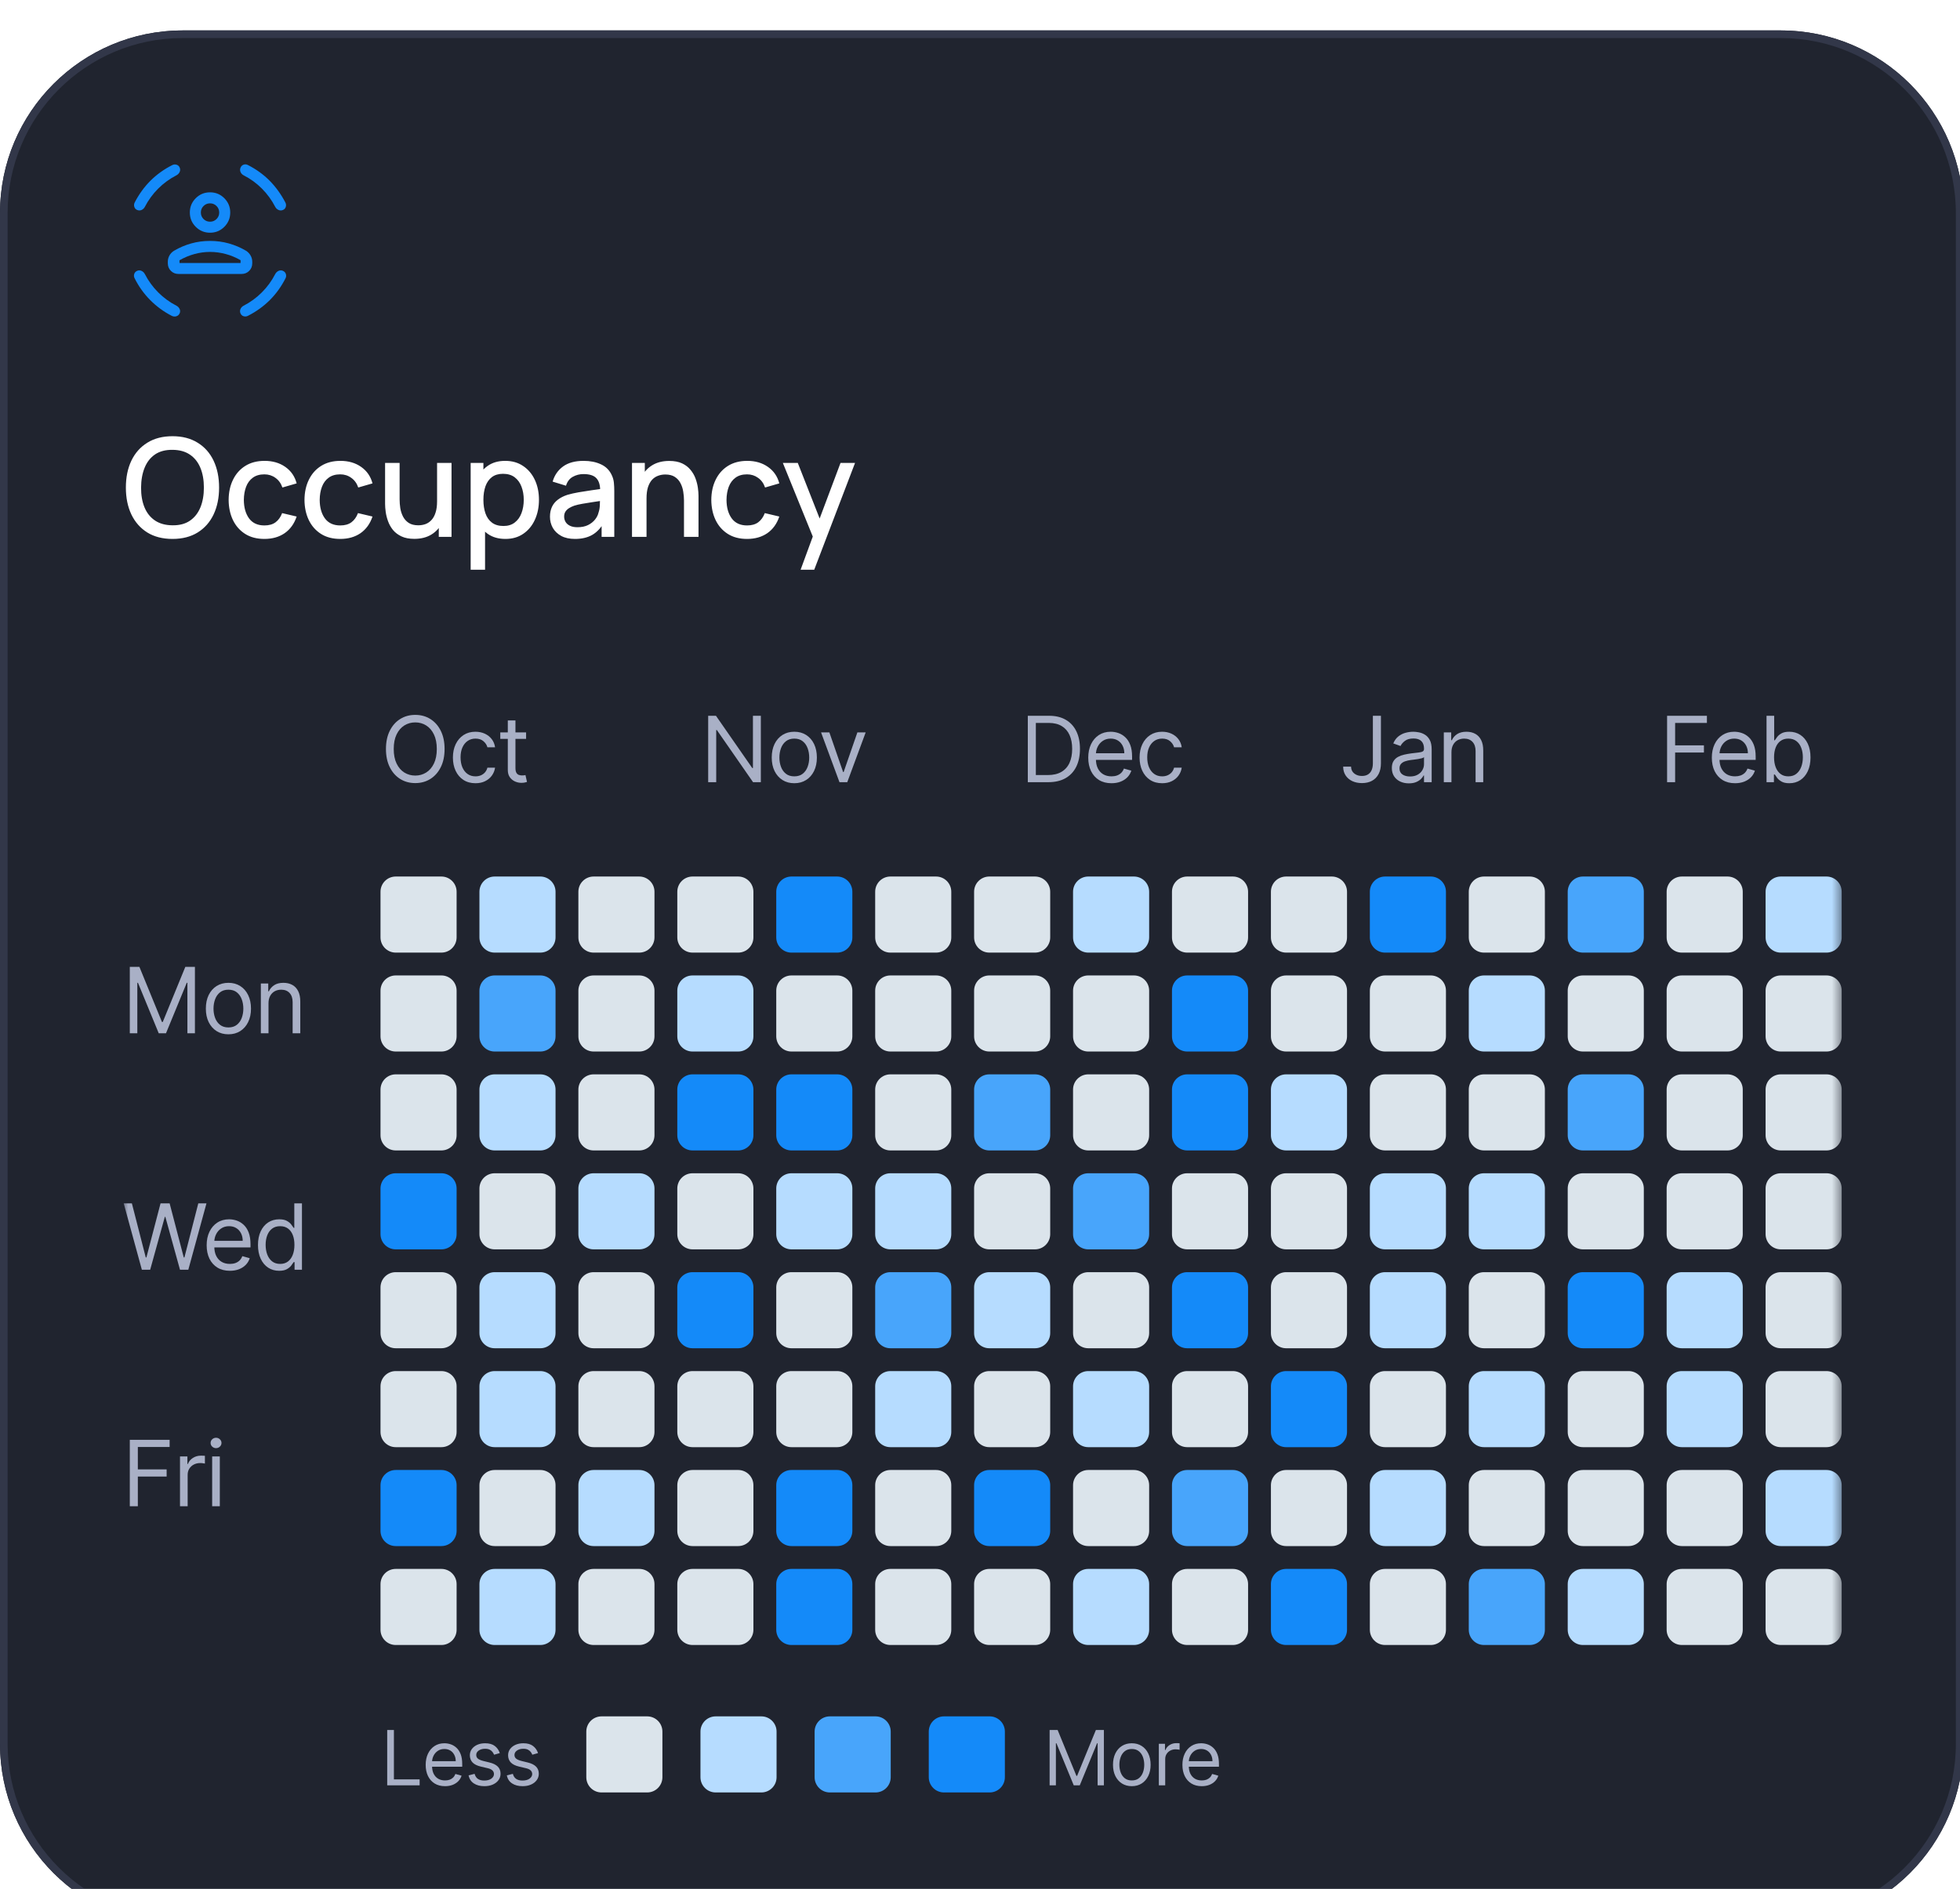 <svg width="222" height="214" viewBox="0 0 222 214" fill="none" xmlns="http://www.w3.org/2000/svg">
<g clip-path="url(#clip0_49_266)">
<g filter="url(#filter0_d_49_266)">
<path d="M201.705 0H20.688C9.262 0 0 9.262 0 20.688V194.121C0 205.547 9.262 214.809 20.688 214.809H201.705C213.131 214.809 222.393 205.547 222.393 194.121V20.688C222.393 9.262 213.131 0 201.705 0Z" fill="#20242F"/>
<path d="M201.705 0.431H20.688C9.5 0.431 0.431 9.5 0.431 20.688V194.121C0.431 205.309 9.5 214.378 20.688 214.378H201.705C212.893 214.378 221.962 205.309 221.962 194.121V20.688C221.962 9.5 212.893 0.431 201.705 0.431Z" stroke="#323749" stroke-width="0.862"/>
<path d="M23.79 22.917C23.155 22.917 22.615 22.694 22.17 22.249C21.725 21.804 21.502 21.264 21.502 20.629C21.502 19.994 21.725 19.454 22.17 19.009C22.615 18.563 23.155 18.341 23.79 18.341C24.424 18.341 24.964 18.563 25.409 19.009C25.854 19.454 26.077 19.994 26.077 20.629C26.077 21.264 25.854 21.804 25.409 22.249C24.964 22.694 24.424 22.917 23.79 22.917ZM23.79 21.669C24.079 21.669 24.324 21.568 24.526 21.366C24.728 21.164 24.829 20.918 24.829 20.629C24.829 20.34 24.728 20.094 24.526 19.892C24.324 19.69 24.079 19.589 23.79 19.589C23.501 19.589 23.255 19.69 23.053 19.892C22.851 20.094 22.75 20.34 22.75 20.629C22.75 20.918 22.851 21.164 23.053 21.366C23.255 21.568 23.501 21.669 23.79 21.669ZM19.007 26.377V26.216C19.007 25.952 19.071 25.709 19.197 25.487C19.324 25.265 19.502 25.086 19.73 24.949C20.338 24.594 20.98 24.321 21.657 24.131C22.335 23.94 23.046 23.845 23.79 23.845C24.529 23.845 25.238 23.94 25.918 24.131C26.598 24.321 27.241 24.594 27.849 24.949C28.072 25.086 28.248 25.266 28.378 25.491C28.508 25.715 28.572 25.957 28.572 26.216V26.377C28.572 26.719 28.456 27.007 28.223 27.24C27.99 27.473 27.702 27.589 27.36 27.589H20.22C19.877 27.589 19.59 27.473 19.357 27.24C19.124 27.007 19.007 26.719 19.007 26.377ZM23.79 25.093C23.195 25.093 22.606 25.173 22.022 25.333C21.439 25.493 20.875 25.728 20.331 26.037V26.349H27.248V26.029C26.709 25.72 26.147 25.486 25.561 25.329C24.975 25.172 24.385 25.093 23.79 25.093ZM27.601 16.416C27.436 16.331 27.318 16.207 27.246 16.043C27.175 15.879 27.174 15.712 27.245 15.544C27.315 15.375 27.432 15.263 27.594 15.206C27.757 15.149 27.918 15.163 28.078 15.248C29.016 15.725 29.834 16.313 30.53 17.014C31.226 17.715 31.822 18.538 32.318 19.482C32.403 19.642 32.421 19.807 32.373 19.978C32.325 20.15 32.217 20.27 32.048 20.341C31.88 20.411 31.713 20.411 31.549 20.339C31.385 20.268 31.261 20.152 31.176 19.992C30.777 19.221 30.275 18.53 29.668 17.921C29.061 17.311 28.372 16.809 27.601 16.416ZM19.978 16.416C19.207 16.815 18.518 17.318 17.912 17.925C17.305 18.532 16.802 19.221 16.403 19.992C16.319 20.152 16.196 20.268 16.035 20.339C15.873 20.411 15.708 20.411 15.539 20.341C15.371 20.27 15.261 20.15 15.211 19.978C15.16 19.807 15.177 19.642 15.261 19.482C15.746 18.546 16.34 17.728 17.041 17.027C17.743 16.326 18.563 15.737 19.501 15.261C19.661 15.176 19.826 15.16 19.996 15.213C20.165 15.265 20.285 15.375 20.356 15.544C20.426 15.712 20.422 15.879 20.344 16.043C20.265 16.207 20.143 16.331 19.978 16.416ZM16.411 27.61C16.81 28.381 17.313 29.07 17.919 29.677C18.526 30.285 19.215 30.788 19.986 31.186C20.146 31.271 20.265 31.394 20.344 31.555C20.422 31.717 20.423 31.882 20.348 32.05C20.272 32.219 20.147 32.329 19.973 32.382C19.799 32.434 19.626 32.418 19.452 32.334C18.538 31.862 17.724 31.266 17.01 30.545C16.296 29.824 15.709 29.002 15.248 28.079C15.164 27.919 15.149 27.756 15.204 27.589C15.259 27.422 15.371 27.303 15.539 27.233C15.708 27.162 15.874 27.166 16.038 27.244C16.203 27.323 16.327 27.445 16.411 27.61ZM31.168 27.61C31.253 27.445 31.377 27.323 31.541 27.244C31.705 27.166 31.872 27.162 32.04 27.233C32.209 27.303 32.321 27.423 32.378 27.593C32.434 27.762 32.42 27.927 32.336 28.087C31.859 29.026 31.265 29.849 30.554 30.556C29.843 31.263 29.021 31.854 28.088 32.329C27.928 32.413 27.763 32.43 27.595 32.379C27.427 32.329 27.307 32.219 27.237 32.05C27.166 31.882 27.168 31.717 27.242 31.555C27.316 31.394 27.433 31.271 27.593 31.186C28.364 30.788 29.053 30.285 29.66 29.677C30.267 29.07 30.77 28.381 31.168 27.61ZM23.79 26.349H27.248H20.331H23.79Z" fill="#148AF9"/>
<path d="M19.54 57.608C18.423 57.608 17.471 57.365 16.685 56.879C15.899 56.388 15.296 55.705 14.877 54.831C14.463 53.957 14.257 52.943 14.257 51.79C14.257 50.636 14.463 49.623 14.877 48.748C15.296 47.874 15.899 47.194 16.685 46.708C17.471 46.217 18.423 45.971 19.54 45.971C20.652 45.971 21.601 46.217 22.387 46.708C23.178 47.194 23.781 47.874 24.195 48.748C24.608 49.623 24.815 50.636 24.815 51.79C24.815 52.943 24.608 53.957 24.195 54.831C23.781 55.705 23.178 56.388 22.387 56.879C21.601 57.365 20.652 57.608 19.54 57.608ZM19.54 56.064C20.331 56.075 20.988 55.901 21.51 55.544C22.038 55.182 22.433 54.681 22.697 54.039C22.961 53.393 23.093 52.643 23.093 51.79C23.093 50.936 22.961 50.191 22.697 49.555C22.433 48.914 22.038 48.415 21.51 48.058C20.988 47.701 20.331 47.52 19.54 47.515C18.748 47.505 18.089 47.678 17.561 48.035C17.039 48.392 16.646 48.893 16.382 49.54C16.119 50.186 15.984 50.936 15.979 51.79C15.974 52.643 16.103 53.39 16.367 54.032C16.631 54.668 17.026 55.164 17.554 55.521C18.086 55.878 18.748 56.059 19.54 56.064ZM29.947 57.608C29.088 57.608 28.359 57.417 27.759 57.034C27.159 56.651 26.699 56.126 26.378 55.459C26.063 54.792 25.902 54.034 25.897 53.186C25.902 52.322 26.068 51.559 26.394 50.898C26.719 50.23 27.185 49.708 27.79 49.33C28.395 48.953 29.122 48.764 29.97 48.764C30.885 48.764 31.666 48.992 32.313 49.447C32.965 49.902 33.394 50.525 33.601 51.316L31.987 51.782C31.827 51.311 31.563 50.947 31.196 50.688C30.834 50.424 30.417 50.292 29.947 50.292C29.414 50.292 28.977 50.419 28.636 50.672C28.294 50.921 28.041 51.262 27.875 51.697C27.71 52.131 27.625 52.627 27.619 53.186C27.625 54.05 27.821 54.748 28.209 55.281C28.602 55.813 29.181 56.08 29.947 56.08C30.469 56.08 30.891 55.961 31.211 55.723C31.537 55.48 31.785 55.133 31.956 54.683L33.601 55.071C33.327 55.888 32.874 56.517 32.243 56.956C31.612 57.391 30.847 57.608 29.947 57.608ZM38.538 57.608C37.679 57.608 36.95 57.417 36.35 57.034C35.75 56.651 35.29 56.126 34.969 55.459C34.654 54.792 34.493 54.034 34.488 53.186C34.493 52.322 34.659 51.559 34.985 50.898C35.311 50.23 35.776 49.708 36.381 49.33C36.986 48.953 37.713 48.764 38.561 48.764C39.477 48.764 40.258 48.992 40.904 49.447C41.556 49.902 41.985 50.525 42.192 51.316L40.578 51.782C40.418 51.311 40.154 50.947 39.787 50.688C39.425 50.424 39.009 50.292 38.538 50.292C38.005 50.292 37.568 50.419 37.227 50.672C36.886 50.921 36.632 51.262 36.467 51.697C36.301 52.131 36.216 52.627 36.211 53.186C36.216 54.05 36.412 54.748 36.8 55.281C37.193 55.813 37.773 56.08 38.538 56.08C39.06 56.08 39.482 55.961 39.803 55.723C40.128 55.48 40.377 55.133 40.547 54.683L42.192 55.071C41.918 55.888 41.465 56.517 40.834 56.956C40.203 57.391 39.438 57.608 38.538 57.608ZM46.93 57.6C46.351 57.6 45.864 57.507 45.471 57.321C45.078 57.135 44.758 56.892 44.509 56.592C44.266 56.287 44.08 55.956 43.951 55.599C43.822 55.242 43.734 54.893 43.687 54.551C43.641 54.21 43.617 53.91 43.617 53.651V48.997H45.262V53.116C45.262 53.442 45.288 53.778 45.339 54.125C45.396 54.466 45.5 54.784 45.65 55.079C45.805 55.374 46.02 55.612 46.294 55.793C46.573 55.974 46.935 56.064 47.38 56.064C47.669 56.064 47.944 56.018 48.202 55.925C48.461 55.826 48.686 55.671 48.877 55.459C49.074 55.247 49.226 54.968 49.335 54.621C49.449 54.275 49.505 53.853 49.505 53.357L50.514 53.737C50.514 54.497 50.372 55.169 50.087 55.754C49.803 56.333 49.394 56.786 48.861 57.112C48.329 57.437 47.685 57.6 46.93 57.6ZM49.699 57.375V54.955H49.505V48.997H51.142V57.375H49.699ZM57.251 57.608C56.45 57.608 55.777 57.414 55.234 57.026C54.691 56.633 54.28 56.103 54.001 55.436C53.722 54.769 53.582 54.016 53.582 53.178C53.582 52.34 53.719 51.588 53.993 50.921C54.272 50.254 54.681 49.729 55.219 49.346C55.762 48.958 56.429 48.764 57.22 48.764C58.007 48.764 58.684 48.958 59.253 49.346C59.827 49.729 60.269 50.254 60.58 50.921C60.89 51.583 61.045 52.335 61.045 53.178C61.045 54.016 60.89 54.771 60.58 55.444C60.274 56.111 59.837 56.638 59.269 57.026C58.705 57.414 58.032 57.608 57.251 57.608ZM53.31 61.099V48.997H54.753V55.025H54.94V61.099H53.31ZM57.026 56.142C57.544 56.142 57.97 56.01 58.306 55.746C58.648 55.482 58.901 55.128 59.067 54.683C59.237 54.233 59.323 53.732 59.323 53.178C59.323 52.63 59.237 52.134 59.067 51.689C58.901 51.244 58.645 50.89 58.299 50.626C57.952 50.362 57.51 50.23 56.972 50.23C56.465 50.23 56.046 50.354 55.715 50.603C55.39 50.851 55.147 51.197 54.986 51.642C54.831 52.087 54.753 52.599 54.753 53.178C54.753 53.758 54.831 54.27 54.986 54.714C55.141 55.159 55.387 55.508 55.723 55.762C56.059 56.015 56.494 56.142 57.026 56.142ZM65.124 57.608C64.504 57.608 63.984 57.494 63.565 57.267C63.146 57.034 62.828 56.729 62.611 56.351C62.398 55.969 62.292 55.55 62.292 55.094C62.292 54.67 62.367 54.298 62.517 53.977C62.667 53.657 62.89 53.385 63.185 53.163C63.48 52.935 63.842 52.752 64.271 52.612C64.643 52.503 65.065 52.408 65.535 52.325C66.006 52.242 66.5 52.165 67.017 52.092C67.539 52.02 68.057 51.947 68.569 51.875L67.979 52.201C67.989 51.544 67.85 51.058 67.56 50.742C67.276 50.422 66.784 50.261 66.086 50.261C65.647 50.261 65.243 50.365 64.876 50.572C64.509 50.773 64.253 51.109 64.108 51.58L62.595 51.115C62.802 50.396 63.195 49.824 63.774 49.4C64.359 48.976 65.135 48.764 66.102 48.764C66.852 48.764 67.503 48.893 68.057 49.152C68.615 49.405 69.024 49.809 69.282 50.362C69.417 50.636 69.5 50.926 69.531 51.231C69.562 51.536 69.577 51.865 69.577 52.216V57.375H68.142V55.459L68.421 55.707C68.075 56.349 67.632 56.827 67.095 57.143C66.562 57.453 65.905 57.608 65.124 57.608ZM65.411 56.282C65.871 56.282 66.267 56.201 66.598 56.041C66.929 55.876 67.195 55.666 67.397 55.413C67.599 55.159 67.731 54.895 67.793 54.621C67.881 54.373 67.93 54.094 67.94 53.783C67.956 53.473 67.963 53.225 67.963 53.039L68.491 53.233C67.979 53.31 67.514 53.38 67.095 53.442C66.676 53.504 66.296 53.566 65.954 53.628C65.618 53.685 65.318 53.755 65.054 53.838C64.832 53.915 64.633 54.008 64.457 54.117C64.286 54.226 64.149 54.358 64.046 54.513C63.947 54.668 63.898 54.857 63.898 55.079C63.898 55.296 63.953 55.498 64.061 55.684C64.17 55.865 64.335 56.01 64.558 56.118C64.78 56.227 65.065 56.282 65.411 56.282ZM77.472 57.375V53.256C77.472 52.93 77.444 52.596 77.387 52.255C77.335 51.909 77.232 51.588 77.076 51.293C76.926 50.998 76.712 50.76 76.432 50.579C76.158 50.398 75.799 50.308 75.354 50.308C75.065 50.308 74.79 50.357 74.532 50.455C74.273 50.548 74.046 50.701 73.849 50.913C73.658 51.125 73.505 51.404 73.391 51.751C73.283 52.097 73.229 52.519 73.229 53.015L72.22 52.635C72.22 51.875 72.362 51.205 72.647 50.626C72.931 50.041 73.34 49.586 73.873 49.261C74.405 48.935 75.049 48.772 75.804 48.772C76.383 48.772 76.87 48.865 77.263 49.051C77.656 49.237 77.974 49.483 78.217 49.788C78.465 50.088 78.654 50.416 78.783 50.773C78.912 51.13 79 51.479 79.047 51.821C79.093 52.162 79.117 52.462 79.117 52.721V57.375H77.472ZM71.584 57.375V48.997H73.035V51.417H73.229V57.375H71.584ZM84.616 57.608C83.757 57.608 83.028 57.417 82.428 57.034C81.828 56.651 81.368 56.126 81.047 55.459C80.731 54.792 80.571 54.034 80.566 53.186C80.571 52.322 80.737 51.559 81.062 50.898C81.388 50.23 81.854 49.708 82.459 49.33C83.064 48.953 83.791 48.764 84.639 48.764C85.554 48.764 86.335 48.992 86.982 49.447C87.633 49.902 88.063 50.525 88.269 51.316L86.656 51.782C86.496 51.311 86.232 50.947 85.865 50.688C85.502 50.424 85.086 50.292 84.616 50.292C84.083 50.292 83.646 50.419 83.304 50.672C82.963 50.921 82.71 51.262 82.544 51.697C82.379 52.131 82.293 52.627 82.288 53.186C82.293 54.05 82.49 54.748 82.878 55.281C83.271 55.813 83.85 56.08 84.616 56.08C85.138 56.08 85.559 55.961 85.88 55.723C86.206 55.48 86.454 55.133 86.625 54.683L88.269 55.071C87.995 55.888 87.543 56.517 86.912 56.956C86.281 57.391 85.515 57.608 84.616 57.608ZM90.68 61.099L92.301 56.685L92.324 57.988L88.67 48.997H90.361L93.092 55.94H92.596L95.202 48.997H96.847L92.223 61.099H90.68Z" fill="white"/>
<mask id="mask0_49_266" style="mask-type:luminance" maskUnits="userSpaceOnUse" x="13" y="75" width="196" height="127">
<path d="M208.6 75.167H13.791V201.017H208.6V75.167Z" fill="white"/>
</mask>
<g mask="url(#mask0_49_266)">
<path d="M50.356 81.406C50.356 82.199 50.213 82.885 49.926 83.463C49.64 84.041 49.247 84.486 48.747 84.8C48.248 85.113 47.677 85.27 47.035 85.27C46.394 85.27 45.823 85.113 45.324 84.8C44.824 84.486 44.431 84.041 44.145 83.463C43.858 82.885 43.715 82.199 43.715 81.406C43.715 80.612 43.858 79.927 44.145 79.349C44.431 78.771 44.824 78.325 45.324 78.012C45.823 77.698 46.394 77.542 47.035 77.542C47.677 77.542 48.248 77.698 48.747 78.012C49.247 78.325 49.64 78.771 49.926 79.349C50.213 79.927 50.356 80.612 50.356 81.406ZM49.474 81.406C49.474 80.754 49.365 80.205 49.148 79.757C48.932 79.308 48.639 78.969 48.27 78.739C47.902 78.509 47.491 78.394 47.035 78.394C46.58 78.394 46.167 78.509 45.797 78.739C45.43 78.969 45.138 79.308 44.92 79.757C44.704 80.205 44.596 80.754 44.596 81.406C44.596 82.057 44.704 82.607 44.92 83.055C45.138 83.503 45.43 83.842 45.797 84.073C46.167 84.303 46.58 84.418 47.035 84.418C47.491 84.418 47.902 84.303 48.27 84.073C48.639 83.842 48.932 83.503 49.148 83.055C49.365 82.607 49.474 82.057 49.474 81.406ZM53.855 85.285C53.327 85.285 52.871 85.16 52.489 84.91C52.107 84.66 51.813 84.316 51.607 83.878C51.402 83.44 51.299 82.939 51.299 82.376C51.299 81.803 51.404 81.297 51.615 80.859C51.828 80.418 52.124 80.074 52.504 79.826C52.886 79.577 53.331 79.452 53.841 79.452C54.237 79.452 54.595 79.525 54.913 79.672C55.232 79.819 55.492 80.025 55.696 80.289C55.899 80.554 56.025 80.862 56.074 81.215H55.207C55.141 80.958 54.994 80.73 54.766 80.532C54.541 80.331 54.237 80.23 53.855 80.23C53.517 80.23 53.221 80.319 52.967 80.495C52.714 80.669 52.517 80.915 52.375 81.233C52.236 81.549 52.166 81.92 52.166 82.346C52.166 82.782 52.234 83.162 52.371 83.485C52.511 83.808 52.707 84.059 52.959 84.238C53.214 84.417 53.513 84.506 53.855 84.506C54.081 84.506 54.285 84.467 54.469 84.389C54.653 84.31 54.808 84.197 54.935 84.051C55.063 83.904 55.153 83.727 55.207 83.522H56.074C56.025 83.855 55.904 84.155 55.71 84.422C55.519 84.686 55.266 84.897 54.95 85.053C54.637 85.208 54.272 85.285 53.855 85.285ZM59.588 79.525V80.26H56.664V79.525H59.588ZM57.517 78.173H58.383V83.551C58.383 83.796 58.419 83.98 58.49 84.102C58.563 84.222 58.656 84.303 58.769 84.344C58.884 84.384 59.005 84.403 59.133 84.403C59.228 84.403 59.307 84.398 59.368 84.389C59.429 84.376 59.478 84.366 59.515 84.359L59.691 85.138C59.632 85.16 59.55 85.182 59.445 85.204C59.34 85.228 59.206 85.241 59.044 85.241C58.8 85.241 58.56 85.188 58.325 85.083C58.092 84.977 57.898 84.817 57.744 84.602C57.592 84.386 57.517 84.114 57.517 83.786V78.173Z" fill="#A9B0C6"/>
<path d="M86.177 77.644V85.167H85.296L81.196 79.261H81.123V85.167H80.212V77.644H81.093L85.207 83.566H85.281V77.644H86.177ZM89.968 85.285C89.458 85.285 89.011 85.164 88.627 84.921C88.245 84.679 87.946 84.34 87.731 83.904C87.518 83.468 87.411 82.958 87.411 82.376C87.411 81.788 87.518 81.275 87.731 80.836C87.946 80.398 88.245 80.058 88.627 79.815C89.011 79.573 89.458 79.452 89.968 79.452C90.477 79.452 90.923 79.573 91.305 79.815C91.689 80.058 91.988 80.398 92.201 80.836C92.416 81.275 92.524 81.788 92.524 82.376C92.524 82.958 92.416 83.468 92.201 83.904C91.988 84.34 91.689 84.679 91.305 84.921C90.923 85.164 90.477 85.285 89.968 85.285ZM89.968 84.506C90.355 84.506 90.673 84.407 90.923 84.209C91.172 84.01 91.357 83.749 91.477 83.426C91.597 83.103 91.657 82.753 91.657 82.376C91.657 81.998 91.597 81.647 91.477 81.321C91.357 80.996 91.172 80.732 90.923 80.532C90.673 80.331 90.355 80.23 89.968 80.23C89.581 80.23 89.262 80.331 89.013 80.532C88.763 80.732 88.578 80.996 88.458 81.321C88.338 81.647 88.278 81.998 88.278 82.376C88.278 82.753 88.338 83.103 88.458 83.426C88.578 83.749 88.763 84.01 89.013 84.209C89.262 84.407 89.581 84.506 89.968 84.506ZM98.052 79.525L95.966 85.167H95.084L92.998 79.525H93.938L95.496 84.021H95.554L97.112 79.525H98.052Z" fill="#A9B0C6"/>
<path d="M118.736 85.167H116.415V77.644H118.839C119.569 77.644 120.193 77.795 120.713 78.096C121.232 78.395 121.63 78.825 121.906 79.386C122.183 79.944 122.321 80.612 122.321 81.391C122.321 82.175 122.182 82.849 121.903 83.415C121.624 83.978 121.217 84.412 120.683 84.715C120.149 85.017 119.5 85.167 118.736 85.167ZM117.326 84.359H118.678C119.3 84.359 119.815 84.239 120.224 83.999C120.633 83.759 120.938 83.418 121.139 82.974C121.339 82.531 121.44 82.003 121.44 81.391C121.44 80.784 121.341 80.261 121.142 79.823C120.944 79.382 120.648 79.044 120.253 78.809C119.859 78.571 119.368 78.453 118.78 78.453H117.326V84.359ZM125.891 85.285C125.347 85.285 124.878 85.165 124.484 84.925C124.092 84.682 123.79 84.344 123.577 83.911C123.366 83.475 123.261 82.968 123.261 82.39C123.261 81.812 123.366 81.303 123.577 80.862C123.79 80.419 124.086 80.074 124.465 79.826C124.847 79.577 125.293 79.452 125.803 79.452C126.096 79.452 126.387 79.501 126.673 79.599C126.96 79.697 127.22 79.856 127.455 80.076C127.691 80.294 127.878 80.583 128.017 80.943C128.157 81.303 128.227 81.746 128.227 82.273V82.64H123.878V81.891H127.345C127.345 81.572 127.282 81.288 127.154 81.039C127.029 80.789 126.851 80.592 126.618 80.447C126.388 80.303 126.116 80.23 125.803 80.23C125.457 80.23 125.158 80.316 124.906 80.488C124.656 80.656 124.464 80.877 124.33 81.149C124.195 81.421 124.128 81.712 124.128 82.023V82.522C124.128 82.949 124.201 83.31 124.348 83.606C124.497 83.9 124.704 84.124 124.969 84.278C125.233 84.43 125.54 84.506 125.891 84.506C126.118 84.506 126.324 84.474 126.508 84.411C126.694 84.344 126.854 84.246 126.989 84.117C127.124 83.984 127.228 83.82 127.301 83.624L128.139 83.86C128.051 84.144 127.902 84.393 127.694 84.609C127.486 84.822 127.229 84.988 126.923 85.108C126.617 85.226 126.273 85.285 125.891 85.285ZM131.631 85.285C131.102 85.285 130.646 85.16 130.264 84.91C129.882 84.66 129.588 84.316 129.383 83.878C129.177 83.44 129.074 82.939 129.074 82.376C129.074 81.803 129.179 81.297 129.39 80.859C129.603 80.418 129.899 80.074 130.279 79.826C130.661 79.577 131.107 79.452 131.616 79.452C132.013 79.452 132.37 79.525 132.689 79.672C133.007 79.819 133.268 80.025 133.471 80.289C133.674 80.554 133.8 80.862 133.849 81.215H132.983C132.916 80.958 132.769 80.73 132.542 80.532C132.316 80.331 132.013 80.23 131.631 80.23C131.293 80.23 130.997 80.319 130.742 80.495C130.49 80.669 130.292 80.915 130.15 81.233C130.011 81.549 129.941 81.92 129.941 82.346C129.941 82.782 130.01 83.162 130.147 83.485C130.286 83.808 130.482 84.059 130.735 84.238C130.989 84.417 131.288 84.506 131.631 84.506C131.856 84.506 132.061 84.467 132.244 84.389C132.428 84.31 132.583 84.197 132.711 84.051C132.838 83.904 132.929 83.727 132.983 83.522H133.849C133.8 83.855 133.679 84.155 133.486 84.422C133.295 84.686 133.041 84.897 132.725 85.053C132.412 85.208 132.047 85.285 131.631 85.285Z" fill="#A9B0C6"/>
<path d="M155.5 77.644H156.411V83.022C156.411 83.502 156.323 83.91 156.146 84.245C155.97 84.581 155.721 84.835 155.401 85.009C155.08 85.183 154.701 85.27 154.266 85.27C153.854 85.27 153.488 85.195 153.167 85.046C152.846 84.894 152.594 84.679 152.411 84.4C152.227 84.12 152.135 83.789 152.135 83.404H153.031C153.031 83.617 153.084 83.803 153.189 83.962C153.297 84.119 153.444 84.242 153.63 84.33C153.816 84.418 154.028 84.462 154.266 84.462C154.528 84.462 154.75 84.407 154.934 84.297C155.118 84.186 155.257 84.025 155.353 83.812C155.451 83.596 155.5 83.333 155.5 83.022V77.644ZM159.572 85.299C159.215 85.299 158.89 85.232 158.599 85.097C158.307 84.96 158.076 84.763 157.905 84.506C157.733 84.246 157.647 83.933 157.647 83.566C157.647 83.242 157.711 82.98 157.838 82.78C157.966 82.576 158.136 82.417 158.349 82.302C158.562 82.187 158.797 82.101 159.054 82.045C159.314 81.986 159.575 81.94 159.837 81.905C160.18 81.861 160.457 81.828 160.671 81.806C160.886 81.782 161.043 81.741 161.141 81.685C161.241 81.629 161.291 81.531 161.291 81.391V81.362C161.291 80.999 161.192 80.718 160.994 80.517C160.798 80.316 160.5 80.216 160.101 80.216C159.687 80.216 159.363 80.306 159.128 80.488C158.893 80.669 158.727 80.862 158.632 81.068L157.809 80.774C157.956 80.431 158.152 80.164 158.397 79.973C158.644 79.78 158.913 79.645 159.205 79.569C159.499 79.491 159.788 79.452 160.072 79.452C160.253 79.452 160.461 79.474 160.696 79.518C160.934 79.559 161.163 79.646 161.383 79.779C161.606 79.911 161.791 80.11 161.938 80.377C162.085 80.644 162.158 81.002 162.158 81.45V85.167H161.291V84.403H161.247C161.188 84.526 161.091 84.657 160.953 84.796C160.816 84.936 160.634 85.055 160.406 85.153C160.178 85.25 159.9 85.299 159.572 85.299ZM159.704 84.521C160.047 84.521 160.336 84.453 160.571 84.319C160.809 84.184 160.988 84.01 161.108 83.797C161.23 83.584 161.291 83.36 161.291 83.125V82.331C161.255 82.376 161.174 82.416 161.049 82.453C160.926 82.487 160.784 82.518 160.623 82.545C160.464 82.569 160.308 82.591 160.156 82.611C160.007 82.628 159.886 82.642 159.793 82.655C159.567 82.684 159.357 82.732 159.161 82.798C158.967 82.862 158.811 82.958 158.691 83.088C158.573 83.216 158.514 83.389 158.514 83.61C158.514 83.911 158.626 84.139 158.849 84.293C159.074 84.445 159.359 84.521 159.704 84.521ZM164.4 81.773V85.167H163.534V79.525H164.371V80.407H164.445C164.577 80.12 164.778 79.89 165.047 79.716C165.316 79.54 165.664 79.452 166.09 79.452C166.472 79.452 166.806 79.53 167.093 79.687C167.379 79.841 167.602 80.076 167.761 80.392C167.921 80.705 168 81.102 168 81.582V85.167H167.133V81.641C167.133 81.198 167.018 80.852 166.788 80.605C166.558 80.355 166.242 80.23 165.84 80.23C165.564 80.23 165.316 80.29 165.098 80.41C164.883 80.53 164.713 80.705 164.588 80.936C164.463 81.166 164.4 81.445 164.4 81.773Z" fill="#A9B0C6"/>
<path d="M188.823 85.167V77.644H193.334V78.453H189.734V80.994H192.996V81.803H189.734V85.167H188.823ZM196.521 85.285C195.977 85.285 195.508 85.165 195.114 84.925C194.722 84.682 194.42 84.344 194.207 83.911C193.996 83.475 193.891 82.968 193.891 82.39C193.891 81.812 193.996 81.303 194.207 80.862C194.42 80.419 194.716 80.074 195.096 79.826C195.478 79.577 195.924 79.452 196.433 79.452C196.727 79.452 197.017 79.501 197.303 79.599C197.59 79.697 197.851 79.856 198.086 80.076C198.321 80.294 198.508 80.583 198.648 80.943C198.787 81.303 198.857 81.746 198.857 82.273V82.64H194.508V81.891H197.976C197.976 81.572 197.912 81.288 197.785 81.039C197.66 80.789 197.481 80.592 197.248 80.447C197.018 80.303 196.746 80.23 196.433 80.23C196.088 80.23 195.789 80.316 195.537 80.488C195.287 80.656 195.095 80.877 194.96 81.149C194.825 81.421 194.758 81.712 194.758 82.023V82.522C194.758 82.949 194.831 83.31 194.978 83.606C195.128 83.9 195.335 84.124 195.599 84.278C195.864 84.43 196.171 84.506 196.521 84.506C196.749 84.506 196.954 84.474 197.138 84.411C197.324 84.344 197.485 84.246 197.619 84.117C197.754 83.984 197.858 83.82 197.932 83.624L198.769 83.86C198.681 84.144 198.533 84.393 198.325 84.609C198.116 84.822 197.859 84.988 197.553 85.108C197.247 85.226 196.903 85.285 196.521 85.285ZM200.087 85.167V77.644H200.953V80.421H201.027C201.091 80.323 201.179 80.199 201.291 80.047C201.406 79.892 201.571 79.755 201.784 79.635C201.999 79.513 202.291 79.452 202.658 79.452C203.133 79.452 203.552 79.57 203.914 79.808C204.277 80.046 204.559 80.382 204.763 80.818C204.966 81.254 205.067 81.768 205.067 82.361C205.067 82.958 204.966 83.476 204.763 83.915C204.559 84.351 204.278 84.688 203.918 84.928C203.558 85.166 203.143 85.285 202.673 85.285C202.31 85.285 202.02 85.225 201.802 85.105C201.584 84.982 201.416 84.844 201.299 84.69C201.181 84.533 201.091 84.403 201.027 84.3H200.924V85.167H200.087ZM200.939 82.346C200.939 82.772 201.001 83.148 201.126 83.474C201.251 83.797 201.433 84.051 201.673 84.234C201.913 84.415 202.207 84.506 202.555 84.506C202.917 84.506 203.22 84.411 203.462 84.22C203.707 84.026 203.891 83.767 204.013 83.441C204.138 83.113 204.201 82.748 204.201 82.346C204.201 81.949 204.139 81.592 204.017 81.274C203.897 80.953 203.715 80.699 203.47 80.513C203.227 80.325 202.922 80.23 202.555 80.23C202.202 80.23 201.906 80.32 201.666 80.499C201.426 80.675 201.245 80.922 201.122 81.241C201 81.556 200.939 81.925 200.939 82.346Z" fill="#A9B0C6"/>
<path d="M14.702 106.09H15.789L18.346 112.335H18.434L20.991 106.09H22.078V113.613H21.226V107.897H21.152L18.801 113.613H17.979L15.628 107.897H15.554V113.613H14.702V106.09ZM25.872 113.73C25.363 113.73 24.916 113.609 24.531 113.367C24.149 113.124 23.851 112.785 23.635 112.349C23.422 111.913 23.316 111.404 23.316 110.821C23.316 110.233 23.422 109.72 23.635 109.282C23.851 108.844 24.149 108.503 24.531 108.261C24.916 108.019 25.363 107.897 25.872 107.897C26.381 107.897 26.827 108.019 27.209 108.261C27.594 108.503 27.892 108.844 28.105 109.282C28.321 109.72 28.429 110.233 28.429 110.821C28.429 111.404 28.321 111.913 28.105 112.349C27.892 112.785 27.594 113.124 27.209 113.367C26.827 113.609 26.381 113.73 25.872 113.73ZM25.872 112.952C26.259 112.952 26.578 112.852 26.827 112.654C27.077 112.456 27.262 112.195 27.382 111.872C27.502 111.548 27.562 111.198 27.562 110.821C27.562 110.444 27.502 110.093 27.382 109.767C27.262 109.441 27.077 109.178 26.827 108.977C26.578 108.776 26.259 108.676 25.872 108.676C25.485 108.676 25.167 108.776 24.917 108.977C24.667 109.178 24.483 109.441 24.363 109.767C24.242 110.093 24.183 110.444 24.183 110.821C24.183 111.198 24.242 111.548 24.363 111.872C24.483 112.195 24.667 112.456 24.917 112.654C25.167 112.852 25.485 112.952 25.872 112.952ZM30.412 110.219V113.613H29.545V107.971H30.383V108.852H30.456C30.588 108.566 30.789 108.336 31.058 108.162C31.328 107.985 31.676 107.897 32.102 107.897C32.484 107.897 32.818 107.976 33.105 108.132C33.391 108.287 33.614 108.522 33.773 108.838C33.932 109.151 34.012 109.548 34.012 110.028V113.613H33.145V110.087C33.145 109.643 33.03 109.298 32.8 109.051C32.569 108.801 32.254 108.676 31.852 108.676C31.575 108.676 31.328 108.736 31.11 108.856C30.895 108.976 30.724 109.151 30.599 109.381C30.474 109.611 30.412 109.891 30.412 110.219Z" fill="#A9B0C6"/>
<path d="M16.069 140.405L14.011 132.882H14.937L16.509 139.009H16.583L18.184 132.882H19.213L20.814 139.009H20.888L22.46 132.882H23.386L21.329 140.405H20.388L18.728 134.41H18.669L17.009 140.405H16.069ZM26.037 140.522C25.493 140.522 25.024 140.402 24.63 140.162C24.238 139.92 23.935 139.582 23.722 139.148C23.512 138.713 23.407 138.206 23.407 137.628C23.407 137.05 23.512 136.54 23.722 136.1C23.935 135.656 24.232 135.311 24.611 135.064C24.993 134.814 25.439 134.689 25.948 134.689C26.242 134.689 26.532 134.738 26.819 134.836C27.105 134.934 27.366 135.093 27.601 135.314C27.836 135.531 28.024 135.82 28.163 136.18C28.303 136.54 28.373 136.984 28.373 137.51V137.877H24.024V137.128H27.491C27.491 136.81 27.427 136.526 27.3 136.276C27.175 136.026 26.997 135.829 26.764 135.685C26.534 135.54 26.262 135.468 25.948 135.468C25.603 135.468 25.304 135.554 25.052 135.725C24.802 135.894 24.61 136.114 24.475 136.386C24.341 136.658 24.273 136.949 24.273 137.26V137.76C24.273 138.186 24.347 138.547 24.494 138.844C24.643 139.137 24.85 139.361 25.115 139.516C25.379 139.668 25.686 139.743 26.037 139.743C26.264 139.743 26.47 139.712 26.654 139.648C26.84 139.582 27 139.484 27.135 139.354C27.27 139.222 27.374 139.058 27.447 138.862L28.285 139.097C28.196 139.381 28.048 139.631 27.84 139.846C27.632 140.059 27.375 140.226 27.069 140.346C26.763 140.463 26.419 140.522 26.037 140.522ZM31.615 140.522C31.145 140.522 30.73 140.403 30.37 140.166C30.01 139.926 29.728 139.588 29.525 139.152C29.322 138.714 29.22 138.196 29.22 137.598C29.22 137.006 29.322 136.491 29.525 136.056C29.728 135.62 30.011 135.283 30.373 135.045C30.736 134.808 31.155 134.689 31.63 134.689C31.997 134.689 32.287 134.75 32.5 134.873C32.716 134.993 32.88 135.13 32.992 135.284C33.108 135.436 33.197 135.561 33.261 135.659H33.334V132.882H34.201V140.405H33.364V139.538H33.261C33.197 139.641 33.106 139.77 32.989 139.927C32.871 140.081 32.703 140.22 32.486 140.342C32.268 140.462 31.977 140.522 31.615 140.522ZM31.733 139.743C32.08 139.743 32.374 139.653 32.614 139.472C32.854 139.288 33.037 139.035 33.161 138.711C33.286 138.386 33.349 138.01 33.349 137.584C33.349 137.162 33.288 136.794 33.165 136.478C33.043 136.16 32.861 135.912 32.621 135.736C32.382 135.557 32.085 135.468 31.733 135.468C31.365 135.468 31.059 135.562 30.814 135.751C30.572 135.937 30.389 136.19 30.267 136.511C30.147 136.829 30.087 137.187 30.087 137.584C30.087 137.985 30.148 138.35 30.271 138.678C30.395 139.004 30.579 139.264 30.822 139.457C31.067 139.648 31.37 139.743 31.733 139.743Z" fill="#A9B0C6"/>
<path d="M14.702 167.196V159.674H19.213V160.482H15.613V163.024H18.875V163.832H15.613V167.196H14.702ZM20.388 167.196V161.554H21.226V162.407H21.284C21.387 162.127 21.573 161.901 21.843 161.727C22.112 161.553 22.416 161.466 22.754 161.466C22.817 161.466 22.897 161.467 22.992 161.47C23.088 161.472 23.16 161.476 23.209 161.481V162.362C23.18 162.355 23.112 162.344 23.007 162.329C22.904 162.312 22.795 162.304 22.68 162.304C22.406 162.304 22.161 162.361 21.945 162.476C21.732 162.589 21.563 162.746 21.439 162.947C21.316 163.145 21.255 163.371 21.255 163.626V167.196H20.388ZM24.03 167.196V161.554H24.897V167.196H24.03ZM24.471 160.614C24.302 160.614 24.156 160.556 24.034 160.441C23.914 160.326 23.854 160.188 23.854 160.026C23.854 159.865 23.914 159.726 24.034 159.611C24.156 159.496 24.302 159.439 24.471 159.439C24.64 159.439 24.784 159.496 24.904 159.611C25.026 159.726 25.088 159.865 25.088 160.026C25.088 160.188 25.026 160.326 24.904 160.441C24.784 160.556 24.64 160.614 24.471 160.614Z" fill="#A9B0C6"/>
<path d="M49.994 95.855H44.822C43.87 95.855 43.098 96.627 43.098 97.579V102.751C43.098 103.703 43.87 104.475 44.822 104.475H49.994C50.946 104.475 51.718 103.703 51.718 102.751V97.579C51.718 96.627 50.946 95.855 49.994 95.855Z" fill="#DBE4EB"/>
<path d="M61.199 95.855H56.027C55.075 95.855 54.303 96.627 54.303 97.579V102.751C54.303 103.703 55.075 104.475 56.027 104.475H61.199C62.151 104.475 62.923 103.703 62.923 102.751V97.579C62.923 96.627 62.151 95.855 61.199 95.855Z" fill="#B6DCFF"/>
<path d="M72.406 95.855H67.234C66.282 95.855 65.51 96.627 65.51 97.579V102.751C65.51 103.703 66.282 104.475 67.234 104.475H72.406C73.358 104.475 74.13 103.703 74.13 102.751V97.579C74.13 96.627 73.358 95.855 72.406 95.855Z" fill="#DBE4EB"/>
<path d="M83.611 95.855H78.439C77.487 95.855 76.715 96.627 76.715 97.579V102.751C76.715 103.703 77.487 104.475 78.439 104.475H83.611C84.563 104.475 85.335 103.703 85.335 102.751V97.579C85.335 96.627 84.563 95.855 83.611 95.855Z" fill="#DBE4EB"/>
<path d="M94.818 95.855H89.646C88.694 95.855 87.922 96.627 87.922 97.579V102.751C87.922 103.703 88.694 104.475 89.646 104.475H94.818C95.77 104.475 96.542 103.703 96.542 102.751V97.579C96.542 96.627 95.77 95.855 94.818 95.855Z" fill="#148AF9"/>
<path d="M106.023 95.855H100.851C99.899 95.855 99.127 96.627 99.127 97.579V102.751C99.127 103.703 99.899 104.475 100.851 104.475H106.023C106.975 104.475 107.747 103.703 107.747 102.751V97.579C107.747 96.627 106.975 95.855 106.023 95.855Z" fill="#DBE4EB"/>
<path d="M117.228 95.855H112.056C111.104 95.855 110.332 96.627 110.332 97.579V102.751C110.332 103.703 111.104 104.475 112.056 104.475H117.228C118.18 104.475 118.952 103.703 118.952 102.751V97.579C118.952 96.627 118.18 95.855 117.228 95.855Z" fill="#DBE4EB"/>
<path d="M128.435 95.855H123.263C122.311 95.855 121.539 96.627 121.539 97.579V102.751C121.539 103.703 122.311 104.475 123.263 104.475H128.435C129.387 104.475 130.159 103.703 130.159 102.751V97.579C130.159 96.627 129.387 95.855 128.435 95.855Z" fill="#B6DCFF"/>
<path d="M139.64 95.855H134.468C133.516 95.855 132.744 96.627 132.744 97.579V102.751C132.744 103.703 133.516 104.475 134.468 104.475H139.64C140.592 104.475 141.364 103.703 141.364 102.751V97.579C141.364 96.627 140.592 95.855 139.64 95.855Z" fill="#DBE4EB"/>
<path d="M150.847 95.855H145.675C144.723 95.855 143.951 96.627 143.951 97.579V102.751C143.951 103.703 144.723 104.475 145.675 104.475H150.847C151.799 104.475 152.571 103.703 152.571 102.751V97.579C152.571 96.627 151.799 95.855 150.847 95.855Z" fill="#DBE4EB"/>
<path d="M162.052 95.855H156.88C155.928 95.855 155.156 96.627 155.156 97.579V102.751C155.156 103.703 155.928 104.475 156.88 104.475H162.052C163.004 104.475 163.776 103.703 163.776 102.751V97.579C163.776 96.627 163.004 95.855 162.052 95.855Z" fill="#148AF9"/>
<path d="M173.257 95.855H168.085C167.133 95.855 166.361 96.627 166.361 97.579V102.751C166.361 103.703 167.133 104.475 168.085 104.475H173.257C174.209 104.475 174.981 103.703 174.981 102.751V97.579C174.981 96.627 174.209 95.855 173.257 95.855Z" fill="#DBE4EB"/>
<path d="M184.464 95.855H179.292C178.34 95.855 177.568 96.627 177.568 97.579V102.751C177.568 103.703 178.34 104.475 179.292 104.475H184.464C185.416 104.475 186.188 103.703 186.188 102.751V97.579C186.188 96.627 185.416 95.855 184.464 95.855Z" fill="#48A5FB"/>
<path d="M195.669 95.855H190.497C189.545 95.855 188.773 96.627 188.773 97.579V102.751C188.773 103.703 189.545 104.475 190.497 104.475H195.669C196.621 104.475 197.393 103.703 197.393 102.751V97.579C197.393 96.627 196.621 95.855 195.669 95.855Z" fill="#DBE4EB"/>
<path d="M206.876 95.855H201.704C200.752 95.855 199.98 96.627 199.98 97.579V102.751C199.98 103.703 200.752 104.475 201.704 104.475H206.876C207.828 104.475 208.6 103.703 208.6 102.751V97.579C208.6 96.627 207.828 95.855 206.876 95.855Z" fill="#B6DCFF"/>
<path d="M49.994 107.061H44.822C43.87 107.061 43.098 107.833 43.098 108.785V113.957C43.098 114.909 43.87 115.681 44.822 115.681H49.994C50.946 115.681 51.718 114.909 51.718 113.957V108.785C51.718 107.833 50.946 107.061 49.994 107.061Z" fill="#DBE4EB"/>
<path d="M61.199 107.061H56.027C55.075 107.061 54.303 107.833 54.303 108.785V113.957C54.303 114.909 55.075 115.681 56.027 115.681H61.199C62.151 115.681 62.923 114.909 62.923 113.957V108.785C62.923 107.833 62.151 107.061 61.199 107.061Z" fill="#48A5FB"/>
<path d="M72.406 107.061H67.234C66.282 107.061 65.51 107.833 65.51 108.785V113.957C65.51 114.909 66.282 115.681 67.234 115.681H72.406C73.358 115.681 74.13 114.909 74.13 113.957V108.785C74.13 107.833 73.358 107.061 72.406 107.061Z" fill="#DBE4EB"/>
<path d="M83.611 107.061H78.439C77.487 107.061 76.715 107.833 76.715 108.785V113.957C76.715 114.909 77.487 115.681 78.439 115.681H83.611C84.563 115.681 85.335 114.909 85.335 113.957V108.785C85.335 107.833 84.563 107.061 83.611 107.061Z" fill="#B6DCFF"/>
<path d="M94.818 107.061H89.646C88.694 107.061 87.922 107.833 87.922 108.785V113.957C87.922 114.909 88.694 115.681 89.646 115.681H94.818C95.77 115.681 96.542 114.909 96.542 113.957V108.785C96.542 107.833 95.77 107.061 94.818 107.061Z" fill="#DBE4EB"/>
<path d="M106.023 107.061H100.851C99.899 107.061 99.127 107.833 99.127 108.785V113.957C99.127 114.909 99.899 115.681 100.851 115.681H106.023C106.975 115.681 107.747 114.909 107.747 113.957V108.785C107.747 107.833 106.975 107.061 106.023 107.061Z" fill="#DBE4EB"/>
<path d="M117.228 107.061H112.056C111.104 107.061 110.332 107.833 110.332 108.785V113.957C110.332 114.909 111.104 115.681 112.056 115.681H117.228C118.18 115.681 118.952 114.909 118.952 113.957V108.785C118.952 107.833 118.18 107.061 117.228 107.061Z" fill="#DBE4EB"/>
<path d="M128.435 107.061H123.263C122.311 107.061 121.539 107.833 121.539 108.785V113.957C121.539 114.909 122.311 115.681 123.263 115.681H128.435C129.387 115.681 130.159 114.909 130.159 113.957V108.785C130.159 107.833 129.387 107.061 128.435 107.061Z" fill="#DBE4EB"/>
<path d="M139.64 107.061H134.468C133.516 107.061 132.744 107.833 132.744 108.785V113.957C132.744 114.909 133.516 115.681 134.468 115.681H139.64C140.592 115.681 141.364 114.909 141.364 113.957V108.785C141.364 107.833 140.592 107.061 139.64 107.061Z" fill="#148AF9"/>
<path d="M150.847 107.061H145.675C144.723 107.061 143.951 107.833 143.951 108.785V113.957C143.951 114.909 144.723 115.681 145.675 115.681H150.847C151.799 115.681 152.571 114.909 152.571 113.957V108.785C152.571 107.833 151.799 107.061 150.847 107.061Z" fill="#DBE4EB"/>
<path d="M162.052 107.061H156.88C155.928 107.061 155.156 107.833 155.156 108.785V113.957C155.156 114.909 155.928 115.681 156.88 115.681H162.052C163.004 115.681 163.776 114.909 163.776 113.957V108.785C163.776 107.833 163.004 107.061 162.052 107.061Z" fill="#DBE4EB"/>
<path d="M173.257 107.061H168.085C167.133 107.061 166.361 107.833 166.361 108.785V113.957C166.361 114.909 167.133 115.681 168.085 115.681H173.257C174.209 115.681 174.981 114.909 174.981 113.957V108.785C174.981 107.833 174.209 107.061 173.257 107.061Z" fill="#B6DCFF"/>
<path d="M184.464 107.061H179.292C178.34 107.061 177.568 107.833 177.568 108.785V113.957C177.568 114.909 178.34 115.681 179.292 115.681H184.464C185.416 115.681 186.188 114.909 186.188 113.957V108.785C186.188 107.833 185.416 107.061 184.464 107.061Z" fill="#DBE4EB"/>
<path d="M195.669 107.061H190.497C189.545 107.061 188.773 107.833 188.773 108.785V113.957C188.773 114.909 189.545 115.681 190.497 115.681H195.669C196.621 115.681 197.393 114.909 197.393 113.957V108.785C197.393 107.833 196.621 107.061 195.669 107.061Z" fill="#DBE4EB"/>
<path d="M206.876 107.061H201.704C200.752 107.061 199.98 107.833 199.98 108.785V113.957C199.98 114.909 200.752 115.681 201.704 115.681H206.876C207.828 115.681 208.6 114.909 208.6 113.957V108.785C208.6 107.833 207.828 107.061 206.876 107.061Z" fill="#DBE4EB"/>
<path d="M49.994 118.267H44.822C43.87 118.267 43.098 119.039 43.098 119.991V125.163C43.098 126.115 43.87 126.887 44.822 126.887H49.994C50.946 126.887 51.718 126.115 51.718 125.163V119.991C51.718 119.039 50.946 118.267 49.994 118.267Z" fill="#DBE4EB"/>
<path d="M61.199 118.267H56.027C55.075 118.267 54.303 119.039 54.303 119.991V125.163C54.303 126.115 55.075 126.887 56.027 126.887H61.199C62.151 126.887 62.923 126.115 62.923 125.163V119.991C62.923 119.039 62.151 118.267 61.199 118.267Z" fill="#B6DCFF"/>
<path d="M72.406 118.267H67.234C66.282 118.267 65.51 119.039 65.51 119.991V125.163C65.51 126.115 66.282 126.887 67.234 126.887H72.406C73.358 126.887 74.13 126.115 74.13 125.163V119.991C74.13 119.039 73.358 118.267 72.406 118.267Z" fill="#DBE4EB"/>
<path d="M83.611 118.267H78.439C77.487 118.267 76.715 119.039 76.715 119.991V125.163C76.715 126.115 77.487 126.887 78.439 126.887H83.611C84.563 126.887 85.335 126.115 85.335 125.163V119.991C85.335 119.039 84.563 118.267 83.611 118.267Z" fill="#148AF9"/>
<path d="M94.818 118.267H89.646C88.694 118.267 87.922 119.039 87.922 119.991V125.163C87.922 126.115 88.694 126.887 89.646 126.887H94.818C95.77 126.887 96.542 126.115 96.542 125.163V119.991C96.542 119.039 95.77 118.267 94.818 118.267Z" fill="#148AF9"/>
<path d="M106.023 118.267H100.851C99.899 118.267 99.127 119.039 99.127 119.991V125.163C99.127 126.115 99.899 126.887 100.851 126.887H106.023C106.975 126.887 107.747 126.115 107.747 125.163V119.991C107.747 119.039 106.975 118.267 106.023 118.267Z" fill="#DBE4EB"/>
<path d="M117.228 118.267H112.056C111.104 118.267 110.332 119.039 110.332 119.991V125.163C110.332 126.115 111.104 126.887 112.056 126.887H117.228C118.18 126.887 118.952 126.115 118.952 125.163V119.991C118.952 119.039 118.18 118.267 117.228 118.267Z" fill="#48A5FB"/>
<path d="M128.435 118.267H123.263C122.311 118.267 121.539 119.039 121.539 119.991V125.163C121.539 126.115 122.311 126.887 123.263 126.887H128.435C129.387 126.887 130.159 126.115 130.159 125.163V119.991C130.159 119.039 129.387 118.267 128.435 118.267Z" fill="#DBE4EB"/>
<path d="M139.64 118.267H134.468C133.516 118.267 132.744 119.039 132.744 119.991V125.163C132.744 126.115 133.516 126.887 134.468 126.887H139.64C140.592 126.887 141.364 126.115 141.364 125.163V119.991C141.364 119.039 140.592 118.267 139.64 118.267Z" fill="#148AF9"/>
<path d="M150.847 118.267H145.675C144.723 118.267 143.951 119.039 143.951 119.991V125.163C143.951 126.115 144.723 126.887 145.675 126.887H150.847C151.799 126.887 152.571 126.115 152.571 125.163V119.991C152.571 119.039 151.799 118.267 150.847 118.267Z" fill="#B6DCFF"/>
<path d="M162.052 118.267H156.88C155.928 118.267 155.156 119.039 155.156 119.991V125.163C155.156 126.115 155.928 126.887 156.88 126.887H162.052C163.004 126.887 163.776 126.115 163.776 125.163V119.991C163.776 119.039 163.004 118.267 162.052 118.267Z" fill="#DBE4EB"/>
<path d="M173.257 118.267H168.085C167.133 118.267 166.361 119.039 166.361 119.991V125.163C166.361 126.115 167.133 126.887 168.085 126.887H173.257C174.209 126.887 174.981 126.115 174.981 125.163V119.991C174.981 119.039 174.209 118.267 173.257 118.267Z" fill="#DBE4EB"/>
<path d="M184.464 118.267H179.292C178.34 118.267 177.568 119.039 177.568 119.991V125.163C177.568 126.115 178.34 126.887 179.292 126.887H184.464C185.416 126.887 186.188 126.115 186.188 125.163V119.991C186.188 119.039 185.416 118.267 184.464 118.267Z" fill="#48A5FB"/>
<path d="M195.669 118.267H190.497C189.545 118.267 188.773 119.039 188.773 119.991V125.163C188.773 126.115 189.545 126.887 190.497 126.887H195.669C196.621 126.887 197.393 126.115 197.393 125.163V119.991C197.393 119.039 196.621 118.267 195.669 118.267Z" fill="#DBE4EB"/>
<path d="M206.876 118.267H201.704C200.752 118.267 199.98 119.039 199.98 119.991V125.163C199.98 126.115 200.752 126.887 201.704 126.887H206.876C207.828 126.887 208.6 126.115 208.6 125.163V119.991C208.6 119.039 207.828 118.267 206.876 118.267Z" fill="#DBE4EB"/>
<path d="M49.994 129.473H44.822C43.87 129.473 43.098 130.245 43.098 131.197V136.369C43.098 137.321 43.87 138.093 44.822 138.093H49.994C50.946 138.093 51.718 137.321 51.718 136.369V131.197C51.718 130.245 50.946 129.473 49.994 129.473Z" fill="#148AF9"/>
<path d="M61.199 129.473H56.027C55.075 129.473 54.303 130.245 54.303 131.197V136.369C54.303 137.321 55.075 138.093 56.027 138.093H61.199C62.151 138.093 62.923 137.321 62.923 136.369V131.197C62.923 130.245 62.151 129.473 61.199 129.473Z" fill="#DBE4EB"/>
<path d="M72.406 129.473H67.234C66.282 129.473 65.51 130.245 65.51 131.197V136.369C65.51 137.321 66.282 138.093 67.234 138.093H72.406C73.358 138.093 74.13 137.321 74.13 136.369V131.197C74.13 130.245 73.358 129.473 72.406 129.473Z" fill="#B6DCFF"/>
<path d="M83.611 129.473H78.439C77.487 129.473 76.715 130.245 76.715 131.197V136.369C76.715 137.321 77.487 138.093 78.439 138.093H83.611C84.563 138.093 85.335 137.321 85.335 136.369V131.197C85.335 130.245 84.563 129.473 83.611 129.473Z" fill="#DBE4EB"/>
<path d="M94.818 129.473H89.646C88.694 129.473 87.922 130.245 87.922 131.197V136.369C87.922 137.321 88.694 138.093 89.646 138.093H94.818C95.77 138.093 96.542 137.321 96.542 136.369V131.197C96.542 130.245 95.77 129.473 94.818 129.473Z" fill="#B6DCFF"/>
<path d="M106.023 129.473H100.851C99.899 129.473 99.127 130.245 99.127 131.197V136.369C99.127 137.321 99.899 138.093 100.851 138.093H106.023C106.975 138.093 107.747 137.321 107.747 136.369V131.197C107.747 130.245 106.975 129.473 106.023 129.473Z" fill="#B6DCFF"/>
<path d="M117.228 129.473H112.056C111.104 129.473 110.332 130.245 110.332 131.197V136.369C110.332 137.321 111.104 138.093 112.056 138.093H117.228C118.18 138.093 118.952 137.321 118.952 136.369V131.197C118.952 130.245 118.18 129.473 117.228 129.473Z" fill="#DBE4EB"/>
<path d="M128.435 129.473H123.263C122.311 129.473 121.539 130.245 121.539 131.197V136.369C121.539 137.321 122.311 138.093 123.263 138.093H128.435C129.387 138.093 130.159 137.321 130.159 136.369V131.197C130.159 130.245 129.387 129.473 128.435 129.473Z" fill="#48A5FB"/>
<path d="M139.64 129.473H134.468C133.516 129.473 132.744 130.245 132.744 131.197V136.369C132.744 137.321 133.516 138.093 134.468 138.093H139.64C140.592 138.093 141.364 137.321 141.364 136.369V131.197C141.364 130.245 140.592 129.473 139.64 129.473Z" fill="#DBE4EB"/>
<path d="M150.847 129.473H145.675C144.723 129.473 143.951 130.245 143.951 131.197V136.369C143.951 137.321 144.723 138.093 145.675 138.093H150.847C151.799 138.093 152.571 137.321 152.571 136.369V131.197C152.571 130.245 151.799 129.473 150.847 129.473Z" fill="#DBE4EB"/>
<path d="M162.052 129.473H156.88C155.928 129.473 155.156 130.245 155.156 131.197V136.369C155.156 137.321 155.928 138.093 156.88 138.093H162.052C163.004 138.093 163.776 137.321 163.776 136.369V131.197C163.776 130.245 163.004 129.473 162.052 129.473Z" fill="#B6DCFF"/>
<path d="M173.257 129.473H168.085C167.133 129.473 166.361 130.245 166.361 131.197V136.369C166.361 137.321 167.133 138.093 168.085 138.093H173.257C174.209 138.093 174.981 137.321 174.981 136.369V131.197C174.981 130.245 174.209 129.473 173.257 129.473Z" fill="#B6DCFF"/>
<path d="M184.464 129.473H179.292C178.34 129.473 177.568 130.245 177.568 131.197V136.369C177.568 137.321 178.34 138.093 179.292 138.093H184.464C185.416 138.093 186.188 137.321 186.188 136.369V131.197C186.188 130.245 185.416 129.473 184.464 129.473Z" fill="#DBE4EB"/>
<path d="M195.669 129.473H190.497C189.545 129.473 188.773 130.245 188.773 131.197V136.369C188.773 137.321 189.545 138.093 190.497 138.093H195.669C196.621 138.093 197.393 137.321 197.393 136.369V131.197C197.393 130.245 196.621 129.473 195.669 129.473Z" fill="#DBE4EB"/>
<path d="M206.876 129.473H201.704C200.752 129.473 199.98 130.245 199.98 131.197V136.369C199.98 137.321 200.752 138.093 201.704 138.093H206.876C207.828 138.093 208.6 137.321 208.6 136.369V131.197C208.6 130.245 207.828 129.473 206.876 129.473Z" fill="#DBE4EB"/>
<path d="M49.994 140.678H44.822C43.87 140.678 43.098 141.45 43.098 142.402V147.574C43.098 148.526 43.87 149.298 44.822 149.298H49.994C50.946 149.298 51.718 148.526 51.718 147.574V142.402C51.718 141.45 50.946 140.678 49.994 140.678Z" fill="#DBE4EB"/>
<path d="M61.199 140.678H56.027C55.075 140.678 54.303 141.45 54.303 142.402V147.574C54.303 148.526 55.075 149.298 56.027 149.298H61.199C62.151 149.298 62.923 148.526 62.923 147.574V142.402C62.923 141.45 62.151 140.678 61.199 140.678Z" fill="#B6DCFF"/>
<path d="M72.406 140.678H67.234C66.282 140.678 65.51 141.45 65.51 142.402V147.574C65.51 148.526 66.282 149.298 67.234 149.298H72.406C73.358 149.298 74.13 148.526 74.13 147.574V142.402C74.13 141.45 73.358 140.678 72.406 140.678Z" fill="#DBE4EB"/>
<path d="M83.611 140.678H78.439C77.487 140.678 76.715 141.45 76.715 142.402V147.574C76.715 148.526 77.487 149.298 78.439 149.298H83.611C84.563 149.298 85.335 148.526 85.335 147.574V142.402C85.335 141.45 84.563 140.678 83.611 140.678Z" fill="#148AF9"/>
<path d="M94.818 140.678H89.646C88.694 140.678 87.922 141.45 87.922 142.402V147.574C87.922 148.526 88.694 149.298 89.646 149.298H94.818C95.77 149.298 96.542 148.526 96.542 147.574V142.402C96.542 141.45 95.77 140.678 94.818 140.678Z" fill="#DBE4EB"/>
<path d="M106.023 140.678H100.851C99.899 140.678 99.127 141.45 99.127 142.402V147.574C99.127 148.526 99.899 149.298 100.851 149.298H106.023C106.975 149.298 107.747 148.526 107.747 147.574V142.402C107.747 141.45 106.975 140.678 106.023 140.678Z" fill="#48A5FB"/>
<path d="M117.228 140.678H112.056C111.104 140.678 110.332 141.45 110.332 142.402V147.574C110.332 148.526 111.104 149.298 112.056 149.298H117.228C118.18 149.298 118.952 148.526 118.952 147.574V142.402C118.952 141.45 118.18 140.678 117.228 140.678Z" fill="#B6DCFF"/>
<path d="M128.435 140.678H123.263C122.311 140.678 121.539 141.45 121.539 142.402V147.574C121.539 148.526 122.311 149.298 123.263 149.298H128.435C129.387 149.298 130.159 148.526 130.159 147.574V142.402C130.159 141.45 129.387 140.678 128.435 140.678Z" fill="#DBE4EB"/>
<path d="M139.64 140.678H134.468C133.516 140.678 132.744 141.45 132.744 142.402V147.574C132.744 148.526 133.516 149.298 134.468 149.298H139.64C140.592 149.298 141.364 148.526 141.364 147.574V142.402C141.364 141.45 140.592 140.678 139.64 140.678Z" fill="#148AF9"/>
<path d="M150.847 140.678H145.675C144.723 140.678 143.951 141.45 143.951 142.402V147.574C143.951 148.526 144.723 149.298 145.675 149.298H150.847C151.799 149.298 152.571 148.526 152.571 147.574V142.402C152.571 141.45 151.799 140.678 150.847 140.678Z" fill="#DBE4EB"/>
<path d="M162.052 140.678H156.88C155.928 140.678 155.156 141.45 155.156 142.402V147.574C155.156 148.526 155.928 149.298 156.88 149.298H162.052C163.004 149.298 163.776 148.526 163.776 147.574V142.402C163.776 141.45 163.004 140.678 162.052 140.678Z" fill="#B6DCFF"/>
<path d="M173.257 140.678H168.085C167.133 140.678 166.361 141.45 166.361 142.402V147.574C166.361 148.526 167.133 149.298 168.085 149.298H173.257C174.209 149.298 174.981 148.526 174.981 147.574V142.402C174.981 141.45 174.209 140.678 173.257 140.678Z" fill="#DBE4EB"/>
<path d="M184.464 140.678H179.292C178.34 140.678 177.568 141.45 177.568 142.402V147.574C177.568 148.526 178.34 149.298 179.292 149.298H184.464C185.416 149.298 186.188 148.526 186.188 147.574V142.402C186.188 141.45 185.416 140.678 184.464 140.678Z" fill="#148AF9"/>
<path d="M195.669 140.678H190.497C189.545 140.678 188.773 141.45 188.773 142.402V147.574C188.773 148.526 189.545 149.298 190.497 149.298H195.669C196.621 149.298 197.393 148.526 197.393 147.574V142.402C197.393 141.45 196.621 140.678 195.669 140.678Z" fill="#B6DCFF"/>
<path d="M206.876 140.678H201.704C200.752 140.678 199.98 141.45 199.98 142.402V147.574C199.98 148.526 200.752 149.298 201.704 149.298H206.876C207.828 149.298 208.6 148.526 208.6 147.574V142.402C208.6 141.45 207.828 140.678 206.876 140.678Z" fill="#DBE4EB"/>
<path d="M49.994 151.884H44.822C43.87 151.884 43.098 152.656 43.098 153.608V158.78C43.098 159.732 43.87 160.504 44.822 160.504H49.994C50.946 160.504 51.718 159.732 51.718 158.78V153.608C51.718 152.656 50.946 151.884 49.994 151.884Z" fill="#DBE4EB"/>
<path d="M61.199 151.884H56.027C55.075 151.884 54.303 152.656 54.303 153.608V158.78C54.303 159.732 55.075 160.504 56.027 160.504H61.199C62.151 160.504 62.923 159.732 62.923 158.78V153.608C62.923 152.656 62.151 151.884 61.199 151.884Z" fill="#B6DCFF"/>
<path d="M72.406 151.884H67.234C66.282 151.884 65.51 152.656 65.51 153.608V158.78C65.51 159.732 66.282 160.504 67.234 160.504H72.406C73.358 160.504 74.13 159.732 74.13 158.78V153.608C74.13 152.656 73.358 151.884 72.406 151.884Z" fill="#DBE4EB"/>
<path d="M83.611 151.884H78.439C77.487 151.884 76.715 152.656 76.715 153.608V158.78C76.715 159.732 77.487 160.504 78.439 160.504H83.611C84.563 160.504 85.335 159.732 85.335 158.78V153.608C85.335 152.656 84.563 151.884 83.611 151.884Z" fill="#DBE4EB"/>
<path d="M94.818 151.884H89.646C88.694 151.884 87.922 152.656 87.922 153.608V158.78C87.922 159.732 88.694 160.504 89.646 160.504H94.818C95.77 160.504 96.542 159.732 96.542 158.78V153.608C96.542 152.656 95.77 151.884 94.818 151.884Z" fill="#DBE4EB"/>
<path d="M106.023 151.884H100.851C99.899 151.884 99.127 152.656 99.127 153.608V158.78C99.127 159.732 99.899 160.504 100.851 160.504H106.023C106.975 160.504 107.747 159.732 107.747 158.78V153.608C107.747 152.656 106.975 151.884 106.023 151.884Z" fill="#B6DCFF"/>
<path d="M117.228 151.884H112.056C111.104 151.884 110.332 152.656 110.332 153.608V158.78C110.332 159.732 111.104 160.504 112.056 160.504H117.228C118.18 160.504 118.952 159.732 118.952 158.78V153.608C118.952 152.656 118.18 151.884 117.228 151.884Z" fill="#DBE4EB"/>
<path d="M128.435 151.884H123.263C122.311 151.884 121.539 152.656 121.539 153.608V158.78C121.539 159.732 122.311 160.504 123.263 160.504H128.435C129.387 160.504 130.159 159.732 130.159 158.78V153.608C130.159 152.656 129.387 151.884 128.435 151.884Z" fill="#B6DCFF"/>
<path d="M139.64 151.884H134.468C133.516 151.884 132.744 152.656 132.744 153.608V158.78C132.744 159.732 133.516 160.504 134.468 160.504H139.64C140.592 160.504 141.364 159.732 141.364 158.78V153.608C141.364 152.656 140.592 151.884 139.64 151.884Z" fill="#DBE4EB"/>
<path d="M150.847 151.884H145.675C144.723 151.884 143.951 152.656 143.951 153.608V158.78C143.951 159.732 144.723 160.504 145.675 160.504H150.847C151.799 160.504 152.571 159.732 152.571 158.78V153.608C152.571 152.656 151.799 151.884 150.847 151.884Z" fill="#148AF9"/>
<path d="M162.052 151.884H156.88C155.928 151.884 155.156 152.656 155.156 153.608V158.78C155.156 159.732 155.928 160.504 156.88 160.504H162.052C163.004 160.504 163.776 159.732 163.776 158.78V153.608C163.776 152.656 163.004 151.884 162.052 151.884Z" fill="#DBE4EB"/>
<path d="M173.257 151.884H168.085C167.133 151.884 166.361 152.656 166.361 153.608V158.78C166.361 159.732 167.133 160.504 168.085 160.504H173.257C174.209 160.504 174.981 159.732 174.981 158.78V153.608C174.981 152.656 174.209 151.884 173.257 151.884Z" fill="#B6DCFF"/>
<path d="M184.464 151.884H179.292C178.34 151.884 177.568 152.656 177.568 153.608V158.78C177.568 159.732 178.34 160.504 179.292 160.504H184.464C185.416 160.504 186.188 159.732 186.188 158.78V153.608C186.188 152.656 185.416 151.884 184.464 151.884Z" fill="#DBE4EB"/>
<path d="M195.669 151.884H190.497C189.545 151.884 188.773 152.656 188.773 153.608V158.78C188.773 159.732 189.545 160.504 190.497 160.504H195.669C196.621 160.504 197.393 159.732 197.393 158.78V153.608C197.393 152.656 196.621 151.884 195.669 151.884Z" fill="#B6DCFF"/>
<path d="M206.876 151.884H201.704C200.752 151.884 199.98 152.656 199.98 153.608V158.78C199.98 159.732 200.752 160.504 201.704 160.504H206.876C207.828 160.504 208.6 159.732 208.6 158.78V153.608C208.6 152.656 207.828 151.884 206.876 151.884Z" fill="#DBE4EB"/>
<path d="M49.994 163.09H44.822C43.87 163.09 43.098 163.862 43.098 164.814V169.986C43.098 170.938 43.87 171.71 44.822 171.71H49.994C50.946 171.71 51.718 170.938 51.718 169.986V164.814C51.718 163.862 50.946 163.09 49.994 163.09Z" fill="#148AF9"/>
<path d="M61.199 163.09H56.027C55.075 163.09 54.303 163.862 54.303 164.814V169.986C54.303 170.938 55.075 171.71 56.027 171.71H61.199C62.151 171.71 62.923 170.938 62.923 169.986V164.814C62.923 163.862 62.151 163.09 61.199 163.09Z" fill="#DBE4EB"/>
<path d="M72.406 163.09H67.234C66.282 163.09 65.51 163.862 65.51 164.814V169.986C65.51 170.938 66.282 171.71 67.234 171.71H72.406C73.358 171.71 74.13 170.938 74.13 169.986V164.814C74.13 163.862 73.358 163.09 72.406 163.09Z" fill="#B6DCFF"/>
<path d="M83.611 163.09H78.439C77.487 163.09 76.715 163.862 76.715 164.814V169.986C76.715 170.938 77.487 171.71 78.439 171.71H83.611C84.563 171.71 85.335 170.938 85.335 169.986V164.814C85.335 163.862 84.563 163.09 83.611 163.09Z" fill="#DBE4EB"/>
<path d="M94.818 163.09H89.646C88.694 163.09 87.922 163.862 87.922 164.814V169.986C87.922 170.938 88.694 171.71 89.646 171.71H94.818C95.77 171.71 96.542 170.938 96.542 169.986V164.814C96.542 163.862 95.77 163.09 94.818 163.09Z" fill="#148AF9"/>
<path d="M106.023 163.09H100.851C99.899 163.09 99.127 163.862 99.127 164.814V169.986C99.127 170.938 99.899 171.71 100.851 171.71H106.023C106.975 171.71 107.747 170.938 107.747 169.986V164.814C107.747 163.862 106.975 163.09 106.023 163.09Z" fill="#DBE4EB"/>
<path d="M117.228 163.09H112.056C111.104 163.09 110.332 163.862 110.332 164.814V169.986C110.332 170.938 111.104 171.71 112.056 171.71H117.228C118.18 171.71 118.952 170.938 118.952 169.986V164.814C118.952 163.862 118.18 163.09 117.228 163.09Z" fill="#148AF9"/>
<path d="M128.435 163.09H123.263C122.311 163.09 121.539 163.862 121.539 164.814V169.986C121.539 170.938 122.311 171.71 123.263 171.71H128.435C129.387 171.71 130.159 170.938 130.159 169.986V164.814C130.159 163.862 129.387 163.09 128.435 163.09Z" fill="#DBE4EB"/>
<path d="M139.64 163.09H134.468C133.516 163.09 132.744 163.862 132.744 164.814V169.986C132.744 170.938 133.516 171.71 134.468 171.71H139.64C140.592 171.71 141.364 170.938 141.364 169.986V164.814C141.364 163.862 140.592 163.09 139.64 163.09Z" fill="#48A5FB"/>
<path d="M150.847 163.09H145.675C144.723 163.09 143.951 163.862 143.951 164.814V169.986C143.951 170.938 144.723 171.71 145.675 171.71H150.847C151.799 171.71 152.571 170.938 152.571 169.986V164.814C152.571 163.862 151.799 163.09 150.847 163.09Z" fill="#DBE4EB"/>
<path d="M162.052 163.09H156.88C155.928 163.09 155.156 163.862 155.156 164.814V169.986C155.156 170.938 155.928 171.71 156.88 171.71H162.052C163.004 171.71 163.776 170.938 163.776 169.986V164.814C163.776 163.862 163.004 163.09 162.052 163.09Z" fill="#B6DCFF"/>
<path d="M173.257 163.09H168.085C167.133 163.09 166.361 163.862 166.361 164.814V169.986C166.361 170.938 167.133 171.71 168.085 171.71H173.257C174.209 171.71 174.981 170.938 174.981 169.986V164.814C174.981 163.862 174.209 163.09 173.257 163.09Z" fill="#DBE4EB"/>
<path d="M184.464 163.09H179.292C178.34 163.09 177.568 163.862 177.568 164.814V169.986C177.568 170.938 178.34 171.71 179.292 171.71H184.464C185.416 171.71 186.188 170.938 186.188 169.986V164.814C186.188 163.862 185.416 163.09 184.464 163.09Z" fill="#DBE4EB"/>
<path d="M195.669 163.09H190.497C189.545 163.09 188.773 163.862 188.773 164.814V169.986C188.773 170.938 189.545 171.71 190.497 171.71H195.669C196.621 171.71 197.393 170.938 197.393 169.986V164.814C197.393 163.862 196.621 163.09 195.669 163.09Z" fill="#DBE4EB"/>
<path d="M206.876 163.09H201.704C200.752 163.09 199.98 163.862 199.98 164.814V169.986C199.98 170.938 200.752 171.71 201.704 171.71H206.876C207.828 171.71 208.6 170.938 208.6 169.986V164.814C208.6 163.862 207.828 163.09 206.876 163.09Z" fill="#B6DCFF"/>
<path d="M49.994 174.296H44.822C43.87 174.296 43.098 175.068 43.098 176.02V181.192C43.098 182.144 43.87 182.916 44.822 182.916H49.994C50.946 182.916 51.718 182.144 51.718 181.192V176.02C51.718 175.068 50.946 174.296 49.994 174.296Z" fill="#DBE4EB"/>
<path d="M61.199 174.296H56.027C55.075 174.296 54.303 175.068 54.303 176.02V181.192C54.303 182.144 55.075 182.916 56.027 182.916H61.199C62.151 182.916 62.923 182.144 62.923 181.192V176.02C62.923 175.068 62.151 174.296 61.199 174.296Z" fill="#B6DCFF"/>
<path d="M72.406 174.296H67.234C66.282 174.296 65.51 175.068 65.51 176.02V181.192C65.51 182.144 66.282 182.916 67.234 182.916H72.406C73.358 182.916 74.13 182.144 74.13 181.192V176.02C74.13 175.068 73.358 174.296 72.406 174.296Z" fill="#DBE4EB"/>
<path d="M83.611 174.296H78.439C77.487 174.296 76.715 175.068 76.715 176.02V181.192C76.715 182.144 77.487 182.916 78.439 182.916H83.611C84.563 182.916 85.335 182.144 85.335 181.192V176.02C85.335 175.068 84.563 174.296 83.611 174.296Z" fill="#DBE4EB"/>
<path d="M94.818 174.296H89.646C88.694 174.296 87.922 175.068 87.922 176.02V181.192C87.922 182.144 88.694 182.916 89.646 182.916H94.818C95.77 182.916 96.542 182.144 96.542 181.192V176.02C96.542 175.068 95.77 174.296 94.818 174.296Z" fill="#148AF9"/>
<path d="M106.023 174.296H100.851C99.899 174.296 99.127 175.068 99.127 176.02V181.192C99.127 182.144 99.899 182.916 100.851 182.916H106.023C106.975 182.916 107.747 182.144 107.747 181.192V176.02C107.747 175.068 106.975 174.296 106.023 174.296Z" fill="#DBE4EB"/>
<path d="M117.228 174.296H112.056C111.104 174.296 110.332 175.068 110.332 176.02V181.192C110.332 182.144 111.104 182.916 112.056 182.916H117.228C118.18 182.916 118.952 182.144 118.952 181.192V176.02C118.952 175.068 118.18 174.296 117.228 174.296Z" fill="#DBE4EB"/>
<path d="M128.435 174.296H123.263C122.311 174.296 121.539 175.068 121.539 176.02V181.192C121.539 182.144 122.311 182.916 123.263 182.916H128.435C129.387 182.916 130.159 182.144 130.159 181.192V176.02C130.159 175.068 129.387 174.296 128.435 174.296Z" fill="#B6DCFF"/>
<path d="M139.64 174.296H134.468C133.516 174.296 132.744 175.068 132.744 176.02V181.192C132.744 182.144 133.516 182.916 134.468 182.916H139.64C140.592 182.916 141.364 182.144 141.364 181.192V176.02C141.364 175.068 140.592 174.296 139.64 174.296Z" fill="#DBE4EB"/>
<path d="M150.847 174.296H145.675C144.723 174.296 143.951 175.068 143.951 176.02V181.192C143.951 182.144 144.723 182.916 145.675 182.916H150.847C151.799 182.916 152.571 182.144 152.571 181.192V176.02C152.571 175.068 151.799 174.296 150.847 174.296Z" fill="#148AF9"/>
<path d="M162.052 174.296H156.88C155.928 174.296 155.156 175.068 155.156 176.02V181.192C155.156 182.144 155.928 182.916 156.88 182.916H162.052C163.004 182.916 163.776 182.144 163.776 181.192V176.02C163.776 175.068 163.004 174.296 162.052 174.296Z" fill="#DBE4EB"/>
<path d="M173.257 174.296H168.085C167.133 174.296 166.361 175.068 166.361 176.02V181.192C166.361 182.144 167.133 182.916 168.085 182.916H173.257C174.209 182.916 174.981 182.144 174.981 181.192V176.02C174.981 175.068 174.209 174.296 173.257 174.296Z" fill="#48A5FB"/>
<path d="M184.464 174.296H179.292C178.34 174.296 177.568 175.068 177.568 176.02V181.192C177.568 182.144 178.34 182.916 179.292 182.916H184.464C185.416 182.916 186.188 182.144 186.188 181.192V176.02C186.188 175.068 185.416 174.296 184.464 174.296Z" fill="#B6DCFF"/>
<path d="M195.669 174.296H190.497C189.545 174.296 188.773 175.068 188.773 176.02V181.192C188.773 182.144 189.545 182.916 190.497 182.916H195.669C196.621 182.916 197.393 182.144 197.393 181.192V176.02C197.393 175.068 196.621 174.296 195.669 174.296Z" fill="#DBE4EB"/>
<path d="M206.876 174.296H201.704C200.752 174.296 199.98 175.068 199.98 176.02V181.192C199.98 182.144 200.752 182.916 201.704 182.916H206.876C207.828 182.916 208.6 182.144 208.6 181.192V176.02C208.6 175.068 207.828 174.296 206.876 174.296Z" fill="#DBE4EB"/>
<path d="M43.857 198.812V192.543H44.616V198.138H47.53V198.812H43.857ZM50.407 198.91C49.953 198.91 49.563 198.81 49.234 198.61C48.908 198.408 48.656 198.126 48.478 197.765C48.303 197.402 48.215 196.979 48.215 196.498C48.215 196.016 48.303 195.591 48.478 195.224C48.656 194.855 48.903 194.567 49.219 194.361C49.537 194.153 49.909 194.049 50.333 194.049C50.578 194.049 50.82 194.089 51.059 194.171C51.297 194.253 51.515 194.385 51.711 194.569C51.906 194.751 52.063 194.991 52.179 195.291C52.295 195.591 52.353 195.961 52.353 196.4V196.706H48.729V196.081H51.619C51.619 195.816 51.566 195.579 51.459 195.371C51.355 195.163 51.206 194.999 51.013 194.878C50.821 194.758 50.594 194.698 50.333 194.698C50.045 194.698 49.796 194.769 49.586 194.912C49.378 195.053 49.218 195.236 49.106 195.463C48.993 195.689 48.937 195.932 48.937 196.191V196.608C48.937 196.963 48.998 197.264 49.121 197.511C49.245 197.756 49.418 197.942 49.638 198.071C49.859 198.197 50.115 198.261 50.407 198.261C50.596 198.261 50.768 198.234 50.921 198.181C51.076 198.126 51.209 198.044 51.322 197.936C51.434 197.826 51.521 197.689 51.582 197.526L52.28 197.722C52.206 197.959 52.083 198.167 51.91 198.346C51.736 198.524 51.522 198.663 51.267 198.763C51.012 198.861 50.725 198.91 50.407 198.91ZM56.61 195.163L55.961 195.347C55.92 195.238 55.86 195.133 55.781 195.031C55.703 194.927 55.597 194.841 55.462 194.774C55.328 194.707 55.155 194.673 54.945 194.673C54.657 194.673 54.418 194.739 54.226 194.872C54.036 195.003 53.941 195.169 53.941 195.371C53.941 195.551 54.006 195.692 54.137 195.797C54.268 195.901 54.472 195.987 54.749 196.057L55.447 196.228C55.867 196.33 56.181 196.486 56.387 196.696C56.593 196.905 56.696 197.173 56.696 197.502C56.696 197.771 56.618 198.012 56.463 198.224C56.31 198.436 56.096 198.603 55.821 198.726C55.545 198.848 55.225 198.91 54.859 198.91C54.38 198.91 53.983 198.806 53.669 198.597C53.354 198.389 53.155 198.085 53.072 197.685L53.757 197.514C53.823 197.767 53.946 197.957 54.128 198.083C54.311 198.21 54.551 198.273 54.847 198.273C55.184 198.273 55.451 198.201 55.649 198.059C55.849 197.914 55.949 197.74 55.949 197.538C55.949 197.375 55.892 197.238 55.778 197.128C55.663 197.016 55.488 196.932 55.251 196.877L54.468 196.693C54.037 196.591 53.721 196.433 53.519 196.219C53.319 196.003 53.219 195.732 53.219 195.408C53.219 195.142 53.293 194.908 53.442 194.704C53.593 194.5 53.798 194.339 54.057 194.223C54.319 194.107 54.614 194.049 54.945 194.049C55.41 194.049 55.776 194.151 56.041 194.355C56.308 194.559 56.498 194.828 56.61 195.163ZM60.941 195.163L60.292 195.347C60.252 195.238 60.191 195.133 60.112 195.031C60.034 194.927 59.928 194.841 59.794 194.774C59.659 194.707 59.486 194.673 59.276 194.673C58.989 194.673 58.749 194.739 58.557 194.872C58.367 195.003 58.272 195.169 58.272 195.371C58.272 195.551 58.337 195.692 58.468 195.797C58.599 195.901 58.803 195.987 59.08 196.057L59.778 196.228C60.199 196.33 60.512 196.486 60.718 196.696C60.924 196.905 61.027 197.173 61.027 197.502C61.027 197.771 60.95 198.012 60.794 198.224C60.642 198.436 60.427 198.603 60.152 198.726C59.876 198.848 59.556 198.91 59.191 198.91C58.711 198.91 58.314 198.806 58 198.597C57.685 198.389 57.486 198.085 57.403 197.685L58.089 197.514C58.154 197.767 58.277 197.957 58.459 198.083C58.643 198.21 58.882 198.273 59.178 198.273C59.515 198.273 59.782 198.201 59.98 198.059C60.18 197.914 60.28 197.74 60.28 197.538C60.28 197.375 60.223 197.238 60.109 197.128C59.995 197.016 59.819 196.932 59.582 196.877L58.799 196.693C58.368 196.591 58.052 196.433 57.85 196.219C57.65 196.003 57.55 195.732 57.55 195.408C57.55 195.142 57.624 194.908 57.773 194.704C57.924 194.5 58.129 194.339 58.389 194.223C58.65 194.107 58.946 194.049 59.276 194.049C59.742 194.049 60.107 194.151 60.372 194.355C60.639 194.559 60.829 194.828 60.941 195.163Z" fill="#A9B0C6"/>
<path d="M73.304 191.002H68.132C67.18 191.002 66.408 191.774 66.408 192.726V197.898C66.408 198.85 67.18 199.622 68.132 199.622H73.304C74.256 199.622 75.028 198.85 75.028 197.898V192.726C75.028 191.774 74.256 191.002 73.304 191.002Z" fill="#DBE4EB"/>
<path d="M86.234 191.002H81.062C80.11 191.002 79.338 191.774 79.338 192.726V197.898C79.338 198.85 80.11 199.622 81.062 199.622H86.234C87.186 199.622 87.958 198.85 87.958 197.898V192.726C87.958 191.774 87.186 191.002 86.234 191.002Z" fill="#B6DCFF"/>
<path d="M99.164 191.002H93.992C93.04 191.002 92.268 191.774 92.268 192.726V197.898C92.268 198.85 93.04 199.622 93.992 199.622H99.164C100.116 199.622 100.888 198.85 100.888 197.898V192.726C100.888 191.774 100.116 191.002 99.164 191.002Z" fill="#48A5FB"/>
<path d="M112.093 191.002H106.921C105.969 191.002 105.197 191.774 105.197 192.726V197.898C105.197 198.85 105.969 199.622 106.921 199.622H112.093C113.045 199.622 113.817 198.85 113.817 197.898V192.726C113.817 191.774 113.045 191.002 112.093 191.002Z" fill="#148AF9"/>
<path d="M118.886 192.543H119.792L121.923 197.746H121.996L124.127 192.543H125.033V198.812H124.322V194.049H124.261L122.302 198.812H121.617L119.657 194.049H119.596V198.812H118.886V192.543ZM128.194 198.91C127.77 198.91 127.398 198.809 127.077 198.607C126.759 198.405 126.51 198.122 126.33 197.759C126.153 197.395 126.064 196.971 126.064 196.485C126.064 195.995 126.153 195.568 126.33 195.203C126.51 194.837 126.759 194.554 127.077 194.352C127.398 194.15 127.77 194.049 128.194 194.049C128.619 194.049 128.99 194.15 129.309 194.352C129.629 194.554 129.878 194.837 130.056 195.203C130.235 195.568 130.325 195.995 130.325 196.485C130.325 196.971 130.235 197.395 130.056 197.759C129.878 198.122 129.629 198.405 129.309 198.607C128.99 198.809 128.619 198.91 128.194 198.91ZM128.194 198.261C128.517 198.261 128.782 198.178 128.99 198.013C129.199 197.847 129.353 197.63 129.453 197.361C129.553 197.091 129.603 196.8 129.603 196.485C129.603 196.171 129.553 195.878 129.453 195.607C129.353 195.335 129.199 195.116 128.99 194.949C128.782 194.781 128.517 194.698 128.194 194.698C127.872 194.698 127.607 194.781 127.399 194.949C127.19 195.116 127.036 195.335 126.936 195.607C126.836 195.878 126.786 196.171 126.786 196.485C126.786 196.8 126.836 197.091 126.936 197.361C127.036 197.63 127.19 197.847 127.399 198.013C127.607 198.178 127.872 198.261 128.194 198.261ZM131.255 198.812V194.11H131.953V194.82H132.002C132.088 194.587 132.243 194.399 132.467 194.254C132.692 194.109 132.945 194.036 133.227 194.036C133.28 194.036 133.346 194.037 133.426 194.039C133.505 194.042 133.565 194.045 133.606 194.049V194.783C133.582 194.777 133.526 194.768 133.438 194.756C133.352 194.741 133.261 194.734 133.165 194.734C132.937 194.734 132.733 194.782 132.553 194.878C132.376 194.972 132.235 195.103 132.131 195.27C132.029 195.435 131.978 195.624 131.978 195.836V198.812H131.255ZM136.118 198.91C135.665 198.91 135.274 198.81 134.946 198.61C134.619 198.408 134.367 198.126 134.19 197.765C134.014 197.402 133.927 196.979 133.927 196.498C133.927 196.016 134.014 195.591 134.19 195.224C134.367 194.855 134.614 194.567 134.931 194.361C135.249 194.153 135.62 194.049 136.045 194.049C136.29 194.049 136.532 194.089 136.77 194.171C137.009 194.253 137.226 194.385 137.422 194.569C137.618 194.751 137.774 194.991 137.891 195.291C138.007 195.591 138.065 195.961 138.065 196.4V196.706H134.441V196.081H137.33C137.33 195.816 137.277 195.579 137.171 195.371C137.067 195.163 136.918 194.999 136.724 194.878C136.533 194.758 136.306 194.698 136.045 194.698C135.757 194.698 135.508 194.769 135.298 194.912C135.09 195.053 134.93 195.236 134.817 195.463C134.705 195.689 134.649 195.932 134.649 196.191V196.608C134.649 196.963 134.71 197.264 134.833 197.511C134.957 197.756 135.13 197.942 135.35 198.071C135.57 198.197 135.827 198.261 136.118 198.261C136.308 198.261 136.48 198.234 136.633 198.181C136.788 198.126 136.921 198.044 137.034 197.936C137.146 197.826 137.233 197.689 137.294 197.526L137.992 197.722C137.918 197.959 137.795 198.167 137.621 198.346C137.448 198.524 137.234 198.663 136.978 198.763C136.723 198.861 136.437 198.91 136.118 198.91Z" fill="#A9B0C6"/>
</g>
</g>
</g>
<defs>
<filter id="filter0_d_49_266" x="-25.86" y="-22.412" width="274.112" height="266.528" filterUnits="userSpaceOnUse" color-interpolation-filters="sRGB">
<feFlood flood-opacity="0" result="BackgroundImageFix"/>
<feColorMatrix in="SourceAlpha" type="matrix" values="0 0 0 0 0 0 0 0 0 0 0 0 0 0 0 0 0 0 127 0" result="hardAlpha"/>
<feOffset dy="3.448"/>
<feGaussianBlur stdDeviation="12.93"/>
<feComposite in2="hardAlpha" operator="out"/>
<feColorMatrix type="matrix" values="0 0 0 0 0 0 0 0 0 0 0 0 0 0 0 0 0 0 0.15 0"/>
<feBlend mode="normal" in2="BackgroundImageFix" result="effect1_dropShadow_49_266"/>
<feBlend mode="normal" in="SourceGraphic" in2="effect1_dropShadow_49_266" result="shape"/>
</filter>
<clipPath id="clip0_49_266">
<rect width="222" height="214" fill="white"/>
</clipPath>
</defs>
</svg>
